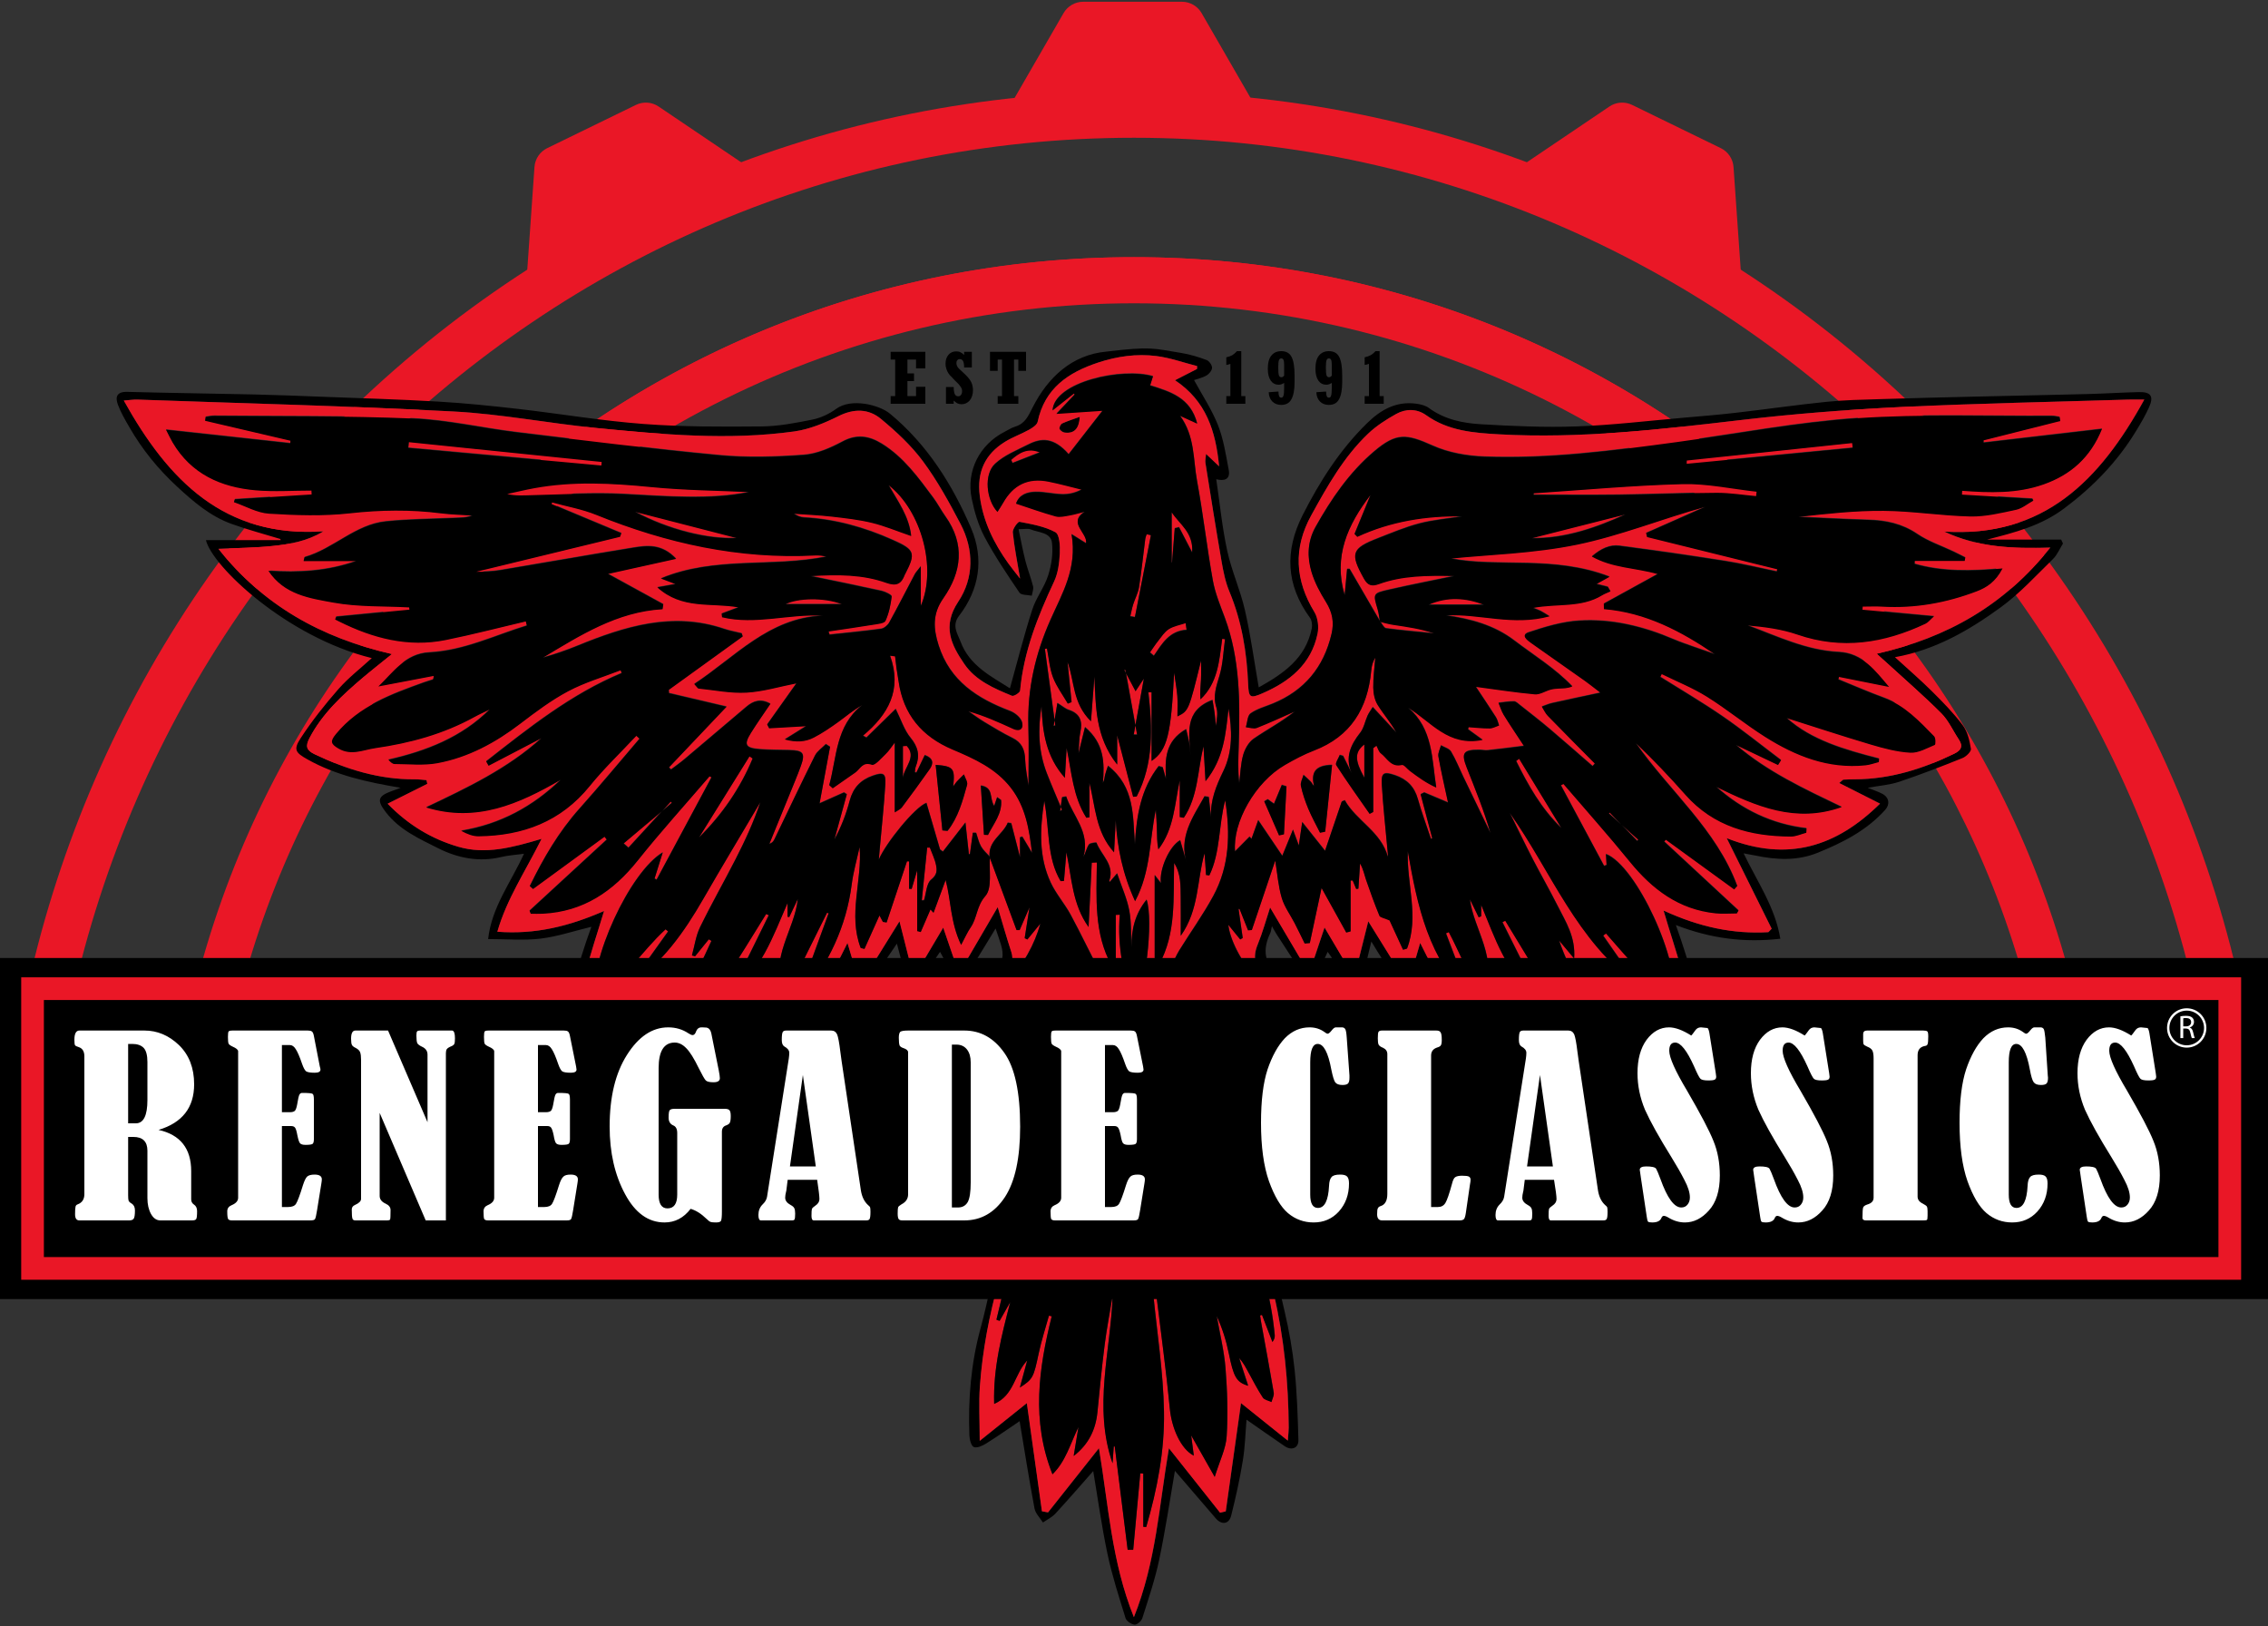 <svg height="717" width="1000" viewBox="0 0 1000 717" xmlns="http://www.w3.org/2000/svg" version="1.2">
	<rect x="0" y="0" width="1000" height="717" fill="#333333" stroke="none"/>
	<style>
		.s0 { fill: #ea1726 } 
		.s1 { fill: #000000 } 
		.s2 { fill: none;stroke: #ea1726;stroke-miterlimit:10;stroke-width: 10 } 
		.s3 { fill: #ffffff } 
	</style>
	<g id="Folder 1">
		<path d="m989.87 547.46c-5.46 0-9.91-4.38-10.01-9.84-5.19-263.86-218.45-476.89-479.86-476.89-261.41 0-474.67 213.03-479.86 476.89-0.1 5.46-4.55 9.84-10.01 9.84-5.61 0-10.14-4.6-10.03-10.21 2.54-131.62 54.28-254.97 146.35-348.33 94.43-95.77 219.99-148.52 353.55-148.52 133.55 0 259.12 52.75 353.55 148.52 92.06 93.36 143.81 216.71 146.35 348.33 0.11 5.61-4.42 10.21-10.03 10.21z" class="s0" id="&lt;Path&gt;"></path>
		<path d="m554.46 48.48l-24.65-42.7c-1.79-3.1-5.1-5.01-8.68-5.01h-43.51c-3.58 0-6.89 1.91-8.68 5.01l-24.65 42.7" class="s0" id="&lt;Path&gt;"></path>
		<path d="m767.79 122.8l-3.45-49.18c-0.25-3.57-2.39-6.74-5.61-8.31l-39.11-19.06c-3.22-1.57-7.03-1.31-10 0.7l-40.86 27.58" class="s0" id="&lt;Path&gt;"></path>
		<path d="m232.21 122.8l3.45-49.18c0.25-3.57 2.39-6.74 5.61-8.31l39.11-19.06c3.22-1.57 7.03-1.31 10 0.7l40.86 27.58" class="s0" id="&lt;Path&gt;"></path>
		<path d="m392.7 174.6v3.4h15.3v-7.5h-4.1v4.1h-3.8v-6.6h2.9v-3.4h-2.9v-6.1h3.8v3.9h4.1v-7.3h-15.3v3.4h2v16.1zm24.4-4v7.4h3.4v-1.4q0.9 0.8 1.6 1.2 0.8 0.4 1.9 0.4 2.1 0 3.6-1.7 1.4-1.8 1.4-4.5 0-1.8-0.7-3.4-0.7-1.5-2.4-3.2-0.7-0.7-1.9-1.8-0.8-0.8-1.2-1.1-1.1-1.1-1.1-2.5 0-0.8 0.4-1.2 0.4-0.5 1.1-0.5 0.9 0 1.4 0.8 0.5 0.9 0.5 2.9h3.4v-6.9h-3.4v1.4q-0.9-0.9-1.6-1.2-0.7-0.4-1.9-0.4-2.1 0-3.4 1.5-1.3 1.5-1.3 4 0 1.2 0.4 2.3 0.3 1 0.9 1.9 0.6 0.9 1.3 1.5 0.6 0.7 1.6 1.7 1.6 1.4 2.3 2.5 0.8 0.9 0.8 2.1 0 1.1-0.5 1.7-0.4 0.6-1.2 0.6-1 0-1.5-0.9-0.5-1.1-0.5-3.2zm22.8 4v3.4h9.1v-3.4h-1.9v-16.1h1.9v5h3.4v-8.4h-15.9v8.4h3.4v-5h1.9v16.1z" aria-label="EST" class="s1" id="EST"></path>
		<path d="m540.7 174.6v3.4h8.4v-3.4h-1.8v-19.8h-1.9q-1.1 1.2-2.1 1.8-1.1 0.6-2.6 0.9v3.4q1.1-0.2 1.8-0.5v14.2zm23-2l-4.3 0.3q0.1 2.6 1.6 4.1 1.5 1.5 3.9 1.5 3.2 0 4.5-2.5 1.4-2.5 1.4-7.6v-2.9q0-5.6-1.3-8.1-1.3-2.6-4.6-2.6-2.7 0-4.3 1.9-1.6 1.9-1.6 5.9 0 3.3 1.3 5.2 1.3 1.8 3.5 1.8 0.7 0 1.2-0.2 0.6-0.2 1.2-0.6v2.2q0 2.6-0.3 3.4-0.2 0.9-1 0.9-0.6 0-0.9-0.6-0.3-0.7-0.3-2.1zm2.5-11.8v4.8q-0.6 0.7-1.2 0.7-0.8 0-1.1-0.8-0.3-0.9-0.3-3.5 0-2.4 0.3-3.2 0.3-0.8 1-0.8 0.7 0 1 0.6 0.3 0.7 0.3 2.2zm18.5 11.8l-4.3 0.3q0.1 2.6 1.6 4.1 1.5 1.5 3.9 1.5 3.2 0 4.5-2.5 1.4-2.5 1.4-7.6v-2.9q0-5.6-1.3-8.1-1.3-2.6-4.6-2.6-2.7 0-4.3 1.9-1.6 1.9-1.6 5.9 0 3.3 1.3 5.2 1.3 1.8 3.5 1.8 0.7 0 1.2-0.2 0.6-0.2 1.2-0.6v2.2q0 2.6-0.3 3.4-0.2 0.9-1 0.9-0.6 0-0.9-0.6-0.3-0.7-0.3-2.1zm2.5-11.8v4.8q-0.6 0.7-1.2 0.7-0.8 0-1.1-0.8-0.3-0.9-0.3-3.5 0-2.4 0.3-3.2 0.3-0.8 1-0.8 0.7 0 1 0.6 0.3 0.7 0.3 2.2zm14.5 13.8v3.4h8.4v-3.4h-1.8v-19.8h-1.8q-1.1 1.2-2.2 1.8-1.1 0.6-2.6 0.9v3.4q1.1-0.2 1.9-0.5v14.2z" aria-label="1991" class="s1" id="1991"></path>
		<path d="m926.83 540.19h-19.79c0-224.44-182.6-407.03-407.04-407.03-224.44 0-407.04 182.59-407.04 407.03h-19.79c0-114.01 44.4-221.19 125.02-301.81 80.61-80.62 187.8-125.01 301.81-125.01 114.01 0 221.2 44.39 301.81 125.01 80.62 80.62 125.02 187.8 125.02 301.81z" class="s0" id="&lt;Path&gt;"></path>
		<path d="m829.14 293.39c8.39 0 13.08-9.69 7.87-16.26q-14.62-18.4-31.33-35.36c-81.65-82.8-190.21-128.4-305.68-128.4-115.47 0-224.03 45.6-305.68 128.4q-16.71 16.96-31.33 35.36c-5.21 6.57-0.52 16.26 7.87 16.26h0.4c3.07 0 5.96-1.42 7.87-3.83 75.64-95 191.37-155.86 320.87-155.86 129.5 0 245.23 60.86 320.87 155.86 1.91 2.41 4.8 3.83 7.87 3.83z" class="s0" id="&lt;Path&gt;"></path>
		<path d="m627.44 426.45c-1.2 2.98-2.15 5.62-3.31 8.17-1.77 3.87-3.89 4.33-6.29 0.97-3.7-5.17-6.98-10.65-10.42-16-0.81-1.25-1.56-2.54-2.77-4.54-1.27 5.12-2.2 9.51-3.5 13.78-0.53 1.77-1.84 3.3-2.8 4.93-1.73-1.09-3.85-1.85-5.1-3.35-2.81-3.35-5.18-7.07-7.85-10.81-1.69 3.54-3.13 6.92-4.9 10.12-1.62 2.96-4.01 2.59-5.68 0.21-4.15-5.95-8.03-12.09-12-18.16-0.63-0.97-1.16-2-2.01-3.49-0.32 1.42-0.36 2.25-0.68 2.94-3.5 7.43-2.89 13.12 3.79 19.44 9.06 8.59 12.2 20.71 13.81 32.98 0.73 5.52 0.78 11.21 2.24 16.53 1.02 3.73 4.05 6.87 5.9 10.42 3.83 7.35 9.51 11.53 17.82 13.41 15.42 3.5 25.43 14.21 32.21 27.82 1.76 3.53 1.04 8.39 1.01 12.63-0.01 0.97-1.91 2.69-2.92 2.68-1.03-0.01-2.23-1.6-3.01-2.74-1.2-1.76-2.1-3.71-3.13-5.59-5.61 1.7-3.99 5.74-3.91 9.02 0.11 4.38 0.99 8.8 0.64 13.13-0.17 2.05-2.07 4.97-3.87 5.63-3.08 1.13-3.3-2.15-4.23-4.31-0.47-1.1-2.57-2.57-3.38-2.28-5.72 2-9.69-1.16-13-4.67-2.95-3.12-4.74-7.29-7.3-10.81-2.19-2.99-4.73-5.75-7.18-8.55-2.44-2.79-4.96-5.5-7.96-8.81-1.11 4.57-6.24 7.28-2.26 12.86 2.01 2.81-0.93 5.73-4.29 4.89-6.02-1.51-16.97-13.85-16.76-20 0.27-7.68 1.53-15.32 2.41-23.37-4.99-1.77-11.24-3.99-18.14-6.44 0.57 2.29 0.79 4.3 1.54 6.08 5.26 12.44 11.39 24.57 15.75 37.31 4.41 12.88 7.38 26.28 10.48 39.57 1.99 8.51 3.53 17.18 4.43 25.86 1.06 10.26 1.38 20.61 1.67 30.92 0.1 3.57-3.02 4.77-6.09 2.67-5.57-3.8-11.08-7.68-16.79-11.65-0.5 5.9-0.65 12.09-1.65 18.15-1.33 8.11-3.11 16.17-5.12 24.15-0.97 3.84-4.23 4.19-6.77 1.22-6.02-7.04-12.07-14.04-18.03-20.97-2.24 12.91-4.18 26.14-6.94 39.2-1.83 8.71-4.73 17.21-7.42 25.72-0.4 1.27-2.32 2.97-3.41 2.88-1.44-0.12-3.58-1.55-3.99-2.86-2.89-9.32-5.92-18.65-7.94-28.18-2.59-12.17-4.27-24.54-6.32-36.66-5.36 6.07-10.91 12.5-16.67 18.74-1.49 1.62-3.64 2.64-5.49 3.94-1.28-2.05-3.31-3.97-3.72-6.18-2.42-12.9-4.46-25.87-6.57-38.5-4.23 2.85-9.37 6.46-14.68 9.8-1.62 1.02-4.02 2.15-5.49 1.62-1.15-0.41-1.9-3.28-1.97-5.1-0.61-15.97 0.68-31.71 4.91-47.25 3.59-13.18 5.84-26.73 9.64-39.84 2.82-9.7 7.14-18.97 10.87-28.39 2.48-6.25 5.14-12.42 7.64-18.66 0.41-1.02 0.37-2.21 0.57-3.51-6.56 2.33-12.73 4.52-18.17 6.46 0.94 7.23 2.18 14.47 2.75 21.75 0.4 5.16-1.77 9.48-6.15 12.68-3.47 2.54-6.52 5.65-9.99 8.17-0.94 0.68-3.45 0.74-3.97 0.09-0.9-1.14-1.64-3.67-0.99-4.56 3.63-5.02-0.87-7.96-2.73-13.09-5.47 7.09-10.34 13.39-15.18 19.7-2.46 3.22-4.61 6.73-7.39 9.65-4.15 4.37-9.38 5.7-15.02 3.42-0.42 0.7-0.68 0.96-0.75 1.26-0.51 2.53 0.15 6.15-3.83 6.03-3.97-0.13-4.71-3.28-4.5-6.63 0.27-4.56 0.49-9.12 0.99-13.66 0.36-3.37-0.28-5.99-4.43-7.53-0.91 1.96-1.7 4.12-2.88 6.03-0.63 1.02-1.94 2.24-2.93 2.22-0.98-0.01-2.74-1.43-2.77-2.28-0.15-4.44-1.43-9.84 0.58-13.16 5.3-8.76 10.35-18.31 20.47-22.8 5.84-2.59 12.08-4.27 17.98-6.75 2.52-1.06 4.92-2.81 6.84-4.78 9.3-9.53 12.38-21.32 13.44-34.38 1.07-13.31 5.75-25.79 16-35.02 4.02-3.63 4.22-7.15 2.92-11.55-0.65-2.2-1.45-4.36-2.38-7.13-3.27 5.36-6.29 10.4-9.4 15.38-0.9 1.42-1.98 2.76-3.14 3.97-4.41 4.58-5.26 4.35-7.93-1.53-1.12-2.45-2.54-4.76-4.02-7.52-2.81 4.07-5.42 8.12-8.35 11.92-0.85 1.12-2.6 2.09-3.94 2.09-0.92 0.01-2.31-1.64-2.67-2.8-1.53-4.95-2.76-9.99-4.06-14.84-4.3 6.27-8.46 12.53-12.87 18.62-0.96 1.34-2.98 3.07-4.13 2.82-1.33-0.28-2.5-2.41-3.29-3.97-1.05-2.08-1.67-4.37-2.74-7.31-3.37 5.42-6.26 10.54-9.61 15.34q-6.52 9.36-13.63 18.28c-3.52 4.42-6.7 3.79-8.15-1.62-1.75-6.52-3.01-13.18-4.53-20.04-3.47 3.72-6.95 7.88-10.86 11.58-10.04 9.54-20.23 18.93-30.51 28.21-0.86 0.78-3.31 1.01-4.1 0.37-1.08-0.88-1.87-2.91-1.74-4.34 1.05-11.6 2.34-23.18 3.57-34.76 0.13-1.29 0.29-2.58 0.48-4.26-7.1 5.66-13.61 11.21-20.5 16.24-6.78 4.94-13.78 9.71-23.42 10.44 0.25-18.71 5.1-35.88 11.32-53.02-7.84 1.89-15.03 4.33-22.4 5.21-7.32 0.88-14.83 0.2-23.13 0.2 1.58-14.12 10-24.87 15.81-37.6-3.74 0.52-6.99 0.69-10.09 1.44-9.74 2.35-19.22 0.41-27.62-3.82-8.28-4.17-17.08-8.03-23.15-15.89-3.88-5.01-3.79-7 2.09-9.2 1.22-0.45 2.44-0.9 4.38-1.62-14.77-2.49-28.49-5.47-41.01-12.49-5.3-2.97-6.41-4.25-3.05-9.4 4.96-7.6 10.66-14.8 16.65-21.63 4.4-5 9.77-9.14 14.7-13.65-37.51-9.23-70.44-40.56-73.13-52.01 11.15 0 22.07 0 32.98 0q-0.1-0.25-0.2-0.51c-7.21-2.2-14.53-4.11-21.6-6.68-9.39-3.41-16.85-9.87-24.06-16.55-8.21-7.61-15.23-16.23-20.82-25.94-1.86-3.23-3.79-6.49-5.09-9.96-1.27-3.39-0.62-5.85 4.12-5.72 18.71 0.51 37.43 0.73 56.15 1.15 9.85 0.23 19.7 0.62 29.55 1 17.14 0.66 34.28 1.14 51.4 2.14 11.8 0.68 23.58 1.9 35.32 3.24 18.4 2.11 36.71 5.23 55.15 6.62 17.28 1.3 34.68 1.25 52.02 1.09 7.52-0.06 15.09-1.52 22.51-3.02 3.66-0.74 7.4-2.49 10.42-4.71 6.69-4.93 19.07-1.77 23.75 2.1 16.42 13.59 27.51 31.22 35.76 50.45 5.74 13.38 3.77 26.89-5.29 38.66-3.36 4.36-0.63 7.92 0.66 11.39 3.94 10.63 13.55 15.33 21.77 20.57 3.3-11.82 6.2-23.35 9.83-34.65 1.68-5.26 5.36-9.88 7.03-15.13 1.45-4.55 2.23-9.7 1.68-14.39-0.55-4.62-5.96-4.44-9.46-5.9-1.14-0.47-2.64-0.07-5.28-0.07 1.07 5.03 1.9 9.58 3.04 14.04 0.96 3.75 2.43 7.37 3.36 11.13 0.31 1.26-0.35 2.76-0.57 4.15-1.86-0.41-4.66-0.19-5.43-1.34-5.4-7.97-10.82-15.98-15.34-24.46-2.77-5.22-4.52-11.17-5.72-17-2.52-12.23 3.52-23.89 14.56-29.49 1.51-0.77 2.97-1.74 4.58-2.23 4.38-1.33 5.76-4.58 7.76-8.53 6.69-13.16 17.26-23.15 32.49-24.56 19.97-2.38 20.52-1.41 33.09 0.61 3.71 0.6 7.52 1.76 11.13 3.12 1.12 0.43 2.39 2.24 2.37 3.4-0.01 1.17-1.3 2.74-2.45 3.4-1.86 1.06-4.07 1.53-5.49 2.02 3.62 6.67 7.84 12.99 10.57 19.9 2.44 6.21 3.46 13.02 4.71 19.64 0.82 4.38-2.01 5.04-5.49 4.18 1.57 10.6 2.6 21.22 4.84 31.56 1.92 8.85 5.78 17.26 7.79 26.1 2.54 11.1 4.07 22.44 6.1 34.1 10.82-6.02 20.72-12.75 23.39-26.03 0.3-1.48 0.02-3.55-0.84-4.72-10.56-14.44-11.15-29.47-3.19-45.19 7.55-14.9 16.43-28.83 28.47-40.59 6.05-5.92 12.86-9.73 21.62-8.53 1.91 0.26 4.04 0.76 5.55 1.87 6.85 5.04 14.86 6.7 22.92 7.18 14.07 0.83 28.22 1.46 42.3 0.96 15.69-0.56 31.33-2.46 46.98-3.82 7.59-0.65 15.17-1.27 22.73-2.14 13.51-1.56 26.98-3.5 40.51-4.89 7.75-0.79 15.58-0.93 23.38-1.17 13.94-0.45 27.88-0.78 41.81-1.11 16.67-0.4 33.34-0.71 50.01-1.14 7.46-0.19 14.92-0.68 22.39-0.86 5.39-0.13 6.73 1.86 4.48 6.8-1.6 3.55-3.6 6.93-5.62 10.26-8.22 13.56-18.93 24.62-31.69 34.18-10.33 7.75-21.82 10.65-34.01 13.77q16.31 0 32.62 0 0.4 0.89 0.79 1.77c-1.45 2.3-2.52 4.98-4.41 6.82-7.52 7.32-14.68 15.23-23.12 21.35-13.91 10.11-28.83 18.76-46.56 21.92 5.75 5.27 11.24 9.98 16.36 15.07 4.78 4.75 9.55 9.61 13.57 14.98 2.1 2.82 3 6.77 3.58 10.36 0.19 1.15-2.11 3.41-3.71 4.05-9.22 3.71-18.5 7.3-27.92 10.46-4.22 1.41-8.82 1.72-13.87 2.65 2.48 1.01 4.55 1.66 6.44 2.66 3.03 1.59 3.41 4.66 1.29 7.03-8.22 9.16-18.85 14.54-29.98 19.02-8.95 3.6-18.22 3.07-27.47 1.12-1.42-0.3-2.86-0.53-5.01-0.92 6.07 12.61 13.88 23.68 16.19 37.64-16.09 1.81-30.76-0.13-46.06-6.03 6.33 17.69 11.23 34.74 11.76 54.45-4.49-1.48-8.6-1.96-11.67-4-9.55-6.35-18.71-13.27-27.99-20.02-1.31-0.96-2.44-2.18-3.95-3.53 1.5 14.85 2.94 29.15 4.37 43.33-7.23 2.23-9.99-2.8-13.15-5.67-12.09-10.93-23.72-22.36-35.08-33.18-1.46 6.83-3.17 14.8-4.82 22.55-4.54 1.98-6.82-0.52-8.83-3.42-6.91-10-13.77-20.04-20.65-30.06-0.37-0.52-0.81-1-1.47-1.8zm-167.98 239.78q1.34 0.24 2.68 0.49c7.19-9.07 14.38-18.13 22.45-28.32 4.23 25.4 5.58 50.11 15.4 74.5 9.82-24.52 11.12-49.26 15.45-74.48 8.17 10.31 15.37 19.37 22.56 28.43q1.25-0.29 2.5-0.59c2.22-15.8 4.44-31.61 6.71-47.73 6.64 5.32 13.23 10.6 20.65 16.54 0.22-3.09 0.41-4.44 0.4-5.78-0.13-19.84-2.01-39.47-6.57-58.82-4.71-20.02-11.84-39.11-20.51-57.73-3.68-7.89-5.86-16.47-8.8-24.98 11.34 4.61 21.82 8.87 32.22 13.1-13.25 17.3-5.93 33.71 5.96 39-0.34-1.8-1.55-4.09-0.91-5.6 1.75-4.11 4.28-7.89 6.78-12.29 1.57 1.28 3.22 2.22 4.34 3.6 6.4 7.93 12.78 15.86 18.93 23.98 3.02 3.98 6.24 8.03 11.59 6.78 4.61-1.08 7.73-1.1 9.6 4.3 0.24-6.06 0.21-11.78-0.77-17.34-0.92-5.15 3.56-5.95 5.95-8.31 0.3-0.29 3.73 2.5 5.61 3.97 0.69 0.54 1.12 1.4 2.41 3.09-0.19-6.47-0.77-11.4-5.2-15.04-0.9-0.73-1.78-1.67-2.25-2.71-2.77-6.15-7.78-9.84-13.68-12.44-5.46-2.4-11.3-4.03-16.52-6.84-11.53-6.21-18.86-15.71-20.8-28.99-1.04-7.07-1.77-14.25-3.57-21.14-2.41-9.23-5.23-18.64-13.52-24.61-5.35-3.86-6.35-8.14-3.91-14.05 2.07-5.04 3.5-10.35 5.41-16.15 5.82 9.83 10.95 18.51 16.08 27.19q0.93-0.18 1.87-0.36c1.9-5.65 3.8-11.3 6.06-18.02 4.41 7.46 8.23 13.92 12.05 20.37q0.75-0.11 1.5-0.23c1.82-7.28 3.64-14.56 5.73-22.88 5.86 9.44 11.15 17.97 16.44 26.5q0.8-0.16 1.59-0.33c1.47-5.04 2.95-10.09 4.85-16.64 7.94 16.37 16.99 30.11 28.28 42.22q1.04-0.13 2.07-0.26c1.51-9.4 3.02-18.8 4.73-29.44 12.93 18.05 27.56 33.07 44.41 45.82q1.06-0.43 2.11-0.87c-2.19-16.3-4.39-32.61-6.8-50.54 13.49 14.89 27.13 27.16 45.37 35-0.35-19.81-7.32-37.16-12.85-56.2 15.8 7.28 30.66 10.44 46.2 9.53q0.73-0.76 1.46-1.51c-6.33-12.77-12.67-25.53-19.81-39.93 26.87 10.67 48.34 3.77 67.59-15.22-6.39-3.23-11.95-6.04-17.99-9.09 1.35-1.1 1.59-1.47 1.85-1.48q2.55-0.14 5.11-0.15c15.51-0.06 29.87-4.57 43.68-11.27 3.13-1.52 4.07-3.3 2.03-6.35-2.55-3.81-4.46-8.23-7.62-11.42-7.56-7.59-15.69-14.61-23.6-21.86-1.27-1.17-2.57-2.31-4.94-4.45 31.27-7.09 56.5-21.53 76.57-46.81-16.75 0.58-32.04-0.14-46.74-7.03 43.72 2.72 68.5-22.42 88.17-58.22-3.36 0-5.16-0.05-6.97 0.01-33.57 1.04-67.16 1.68-100.7 3.3-23.3 1.13-46.61 2.96-69.78 5.67-35.59 4.16-71.13 8.35-107.05 6.34-11.23-0.63-22.45-1.5-32.17-8.45-4.01-2.88-8.92-2.9-13.17-0.53-4.42 2.46-8.82 5.28-12.45 8.75-10.73 10.26-17.93 23.09-25.02 35.96-8.01 14.54-7.16 28.58 1.41 42.66 1.55 2.55 2 6.52 1.38 9.51-2.8 13.47-12.32 21.09-24.29 26.28-5.41 2.34-6.08 1.96-6.32-3.99-0.56-14.08-2.8-27.77-8.28-40.89-1.75-4.19-2.67-8.81-3.45-13.32-2.51-14.44-4.79-28.92-7.11-43.39-0.16-1.03 0.14-2.12 0.28-3.94 2.18 2.07 3.75 3.55 5.76 5.46-1.5-15.46-5.65-28.76-19.44-37.95 3.87-1.98 6.78-3.47 9.69-4.97q0.03-0.63 0.06-1.26c-5.99-1.53-11.9-3.67-17.99-4.43-8.66-1.09-17.27 0.11-25.65 2.87-13.19 4.36-23.58 11.37-26.68 26.1-0.29 1.4-2.32 2.69-3.83 3.53-3.42 1.9-7.17 3.22-10.49 5.26-8.87 5.46-12.53 13.37-11.2 23.86 1.41 11.19 6.17 20.82 12.6 29.8 1.55 2.17 3.26 4.23 5.17 6.69-1.22-7.35-2.54-13.83-3.2-20.38-0.15-1.51 2.25-4.79 2.98-4.65 5.41 1.04 11.09 2.01 15.81 4.6 1.85 1.01 2.09 6.16 1.93 9.36-0.2 4.17-0.77 8.64-2.52 12.36-7.21 15.37-13.41 30.97-14.99 48.09-0.08 0.92-2.77 2.61-3.57 2.29-7.92-3.24-15.99-6.71-20.99-13.99-5.79-8.42-9.92-16.65-2.71-27.5 6.93-10.41 7-22.83 1.02-34.24-4.98-9.5-10.18-19.02-16.53-27.6-5.19-7.01-11.82-13.15-18.58-18.75-5.44-4.51-11.87-4.62-18.69-1.23-6.13 3.06-12.8 5.83-19.51 6.77-29.1 4.04-58.21 1.33-87.23-1.51-21.03-2.07-41.91-6.18-62.96-7.29-46.47-2.45-93.02-3.6-139.53-5.24-1.57-0.06-3.15 0.21-5.92 0.41 19.67 35.34 44.36 60.59 88.01 57.68-7.17 4.38-14.82 5.65-22.46 6.45-7.67 0.8-15.42 0.84-23.84 1.25 19.75 24.84 45.13 39.2 76.54 46.38-5.26 4.26-9.11 7.25-12.83 10.41-9.12 7.74-17.85 15.79-23.54 26.64-1.89 3.61-1.36 5.38 2.24 7.1 14.02 6.69 28.54 11.21 44.25 11.08 1.7-0.02 3.4 0.23 5.1 0.35q0.18 0.83 0.35 1.65c-5.64 2.81-11.27 5.63-17.49 8.74 9.17 9.43 19.42 15.56 31.22 19 11.99 3.5 23.72 0.35 36.67-3.51-7.21 14.46-15.35 26.46-19.51 40.95 16.7 1.29 31.52-2.36 47.06-9.14-3.04 10.09-6.01 18.72-8.2 27.54-2.22 8.96-3.67 18.11-5.47 27.18q0.95 0.42 1.89 0.83c17.27-7.37 30.9-19.82 44.13-33.14-2.41 16.7-5.95 32.86-5.49 50.76 18.05-13.58 32.54-28.65 45.64-46.84 2.12 10.81 0.94 20.92 6.15 30.42 11.8-12.76 20.85-26.38 28.67-42.65 1.97 6.58 3.49 11.68 5.01 16.79q0.78 0.03 1.55 0.06c5.29-8.52 10.58-17.04 16.38-26.4 2.14 8.47 3.96 15.7 5.79 22.94q0.77 0.01 1.53 0.02c3.81-6.43 7.62-12.85 11.96-20.18 2.34 6.83 4.25 12.42 6.16 18q0.98 0.1 1.97 0.19c5.07-8.69 10.14-17.38 15.89-27.22 2.16 7.17 3.94 13.48 5.99 19.71 1.23 3.76-0.04 6.14-2.66 8.99-4.4 4.82-9.44 9.84-11.61 15.74-3.56 9.65-5.7 19.96-7.22 30.18-2.22 14.93-9.51 26.03-23.44 31.28-12.92 4.87-24.4 10.81-31.95 22.91-2.17 3.49-3.51 7.93-2.23 12.46 0.61-1.07 1.08-1.94 1.61-2.77 2.69-4.22 4.23-3.96 8.31-1.28 5.5 3.62 2.15 8.19 2.21 12.37 0.05 3.67-0.37 7.34-0.58 10.8 2.5-1.93 4.95-5.03 6.19-4.6 8.17 2.8 12.22-1.67 16.46-7.48 5.8-7.95 12.22-15.45 18.49-23.04 1.07-1.29 2.75-2.07 5.38-3.99-0.52 7.84 8.64 11.46 3.73 19.6 13.75-7.94 18.86-23.43 6.75-39.92 10.51-4.33 21.12-8.71 31.9-13.16-0.18 0.93-0.26 2.25-0.7 3.44-3.52 9.61-6.93 19.26-10.71 28.76-11.7 29.41-21.47 59.34-23.77 91.18-0.54 7.52-0.08 15.11-0.08 24.1 7.61-6.09 14.24-11.39 20.78-16.63 2.27 16.25 4.47 31.97 6.66 47.68z" class="s1" fill-rule="evenodd" id="&lt;Compound Path&gt;"></path>
		<path d="m476.13 183.77c-0.26 5.13-2.41 7.5-6.7 6.92-0.84-0.12-1.98-0.94-2.21-1.68-0.2-0.63 0.52-2.05 1.18-2.35 2.5-1.13 5.14-1.95 7.73-2.89z" class="s1" id="&lt;Path&gt;"></path>
		<path d="m459.4 666.22c-2.2-15.71-4.39-31.42-6.66-47.67-6.54 5.23-13.17 10.54-20.78 16.63 0-8.99-0.46-16.59 0.08-24.11 2.29-31.83 12.06-61.76 23.77-91.18 3.78-9.5 7.19-19.15 10.71-28.75 0.43-1.19 0.51-2.52 0.7-3.44-10.78 4.44-21.39 8.82-31.91 13.16 12.11 16.48 7 31.98-6.74 39.91 4.9-8.14-4.25-11.76-3.73-19.59-2.64 1.92-4.32 2.7-5.39 3.99-6.27 7.59-12.69 15.08-18.48 23.03-4.24 5.82-8.29 10.28-16.46 7.49-1.25-0.43-3.7 2.66-6.19 4.6 0.2-3.46 0.63-7.14 0.58-10.81-0.06-4.17 3.28-8.75-2.21-12.36-4.09-2.69-5.63-2.94-8.32 1.27-0.53 0.84-0.99 1.71-1.61 2.78-1.28-4.53 0.06-8.98 2.24-12.46 7.54-12.1 19.02-18.05 31.94-22.92 13.93-5.25 21.23-16.35 23.45-31.28 1.52-10.21 3.66-20.53 7.21-30.17 2.18-5.9 7.21-10.93 11.62-15.74 2.61-2.86 3.88-5.24 2.65-9-2.04-6.22-3.82-12.53-5.98-19.71-5.75 9.85-10.82 18.53-15.89 27.22q-0.99-0.09-1.97-0.18c-1.92-5.58-3.83-11.17-6.16-18-4.35 7.32-8.15 13.75-11.96 20.17q-0.77 0-1.53-0.01c-1.83-7.24-3.66-14.48-5.79-22.94-5.81 9.36-11.09 17.88-16.38 26.39q-0.77-0.03-1.55-0.06c-1.52-5.1-3.05-10.21-5.01-16.78-7.82 16.27-16.88 29.89-28.67 42.65-5.21-9.51-4.03-19.61-6.16-30.43-13.09 18.2-27.59 33.26-45.64 46.85-0.45-17.91 3.08-34.07 5.5-50.77-13.24 13.33-26.86 25.77-44.13 33.15q-0.95-0.42-1.89-0.84c1.79-9.06 3.25-18.21 5.47-27.17 2.19-8.82 5.15-17.45 8.19-27.54-15.53 6.78-30.36 10.42-47.05 9.14 4.16-14.5 12.3-26.5 19.5-40.95-12.95 3.85-24.67 7.01-36.66 3.51-11.8-3.44-22.06-9.57-31.23-19 6.22-3.11 11.86-5.93 17.5-8.75q-0.18-0.82-0.35-1.64c-1.7-0.13-3.4-0.37-5.1-0.36-15.71 0.13-30.23-4.38-44.25-11.07-3.61-1.72-4.13-3.5-2.24-7.1 5.69-10.86 14.42-18.9 23.54-26.65 3.72-3.15 7.57-6.15 12.82-10.4-31.4-7.19-56.79-21.54-76.53-46.38 8.41-0.41 16.16-0.46 23.83-1.26 7.65-0.79 15.29-2.07 22.47-6.45-43.66 2.91-68.34-22.33-88.01-57.67 2.77-0.21 4.35-0.47 5.92-0.42 46.51 1.65 93.05 2.79 139.52 5.25 21.06 1.11 41.94 5.22 62.97 7.28 29.02 2.85 58.13 5.56 87.23 1.51 6.7-0.93 13.38-3.71 19.5-6.76 6.82-3.4 13.25-3.29 18.7 1.23 6.76 5.6 13.38 11.74 18.57 18.75 6.36 8.58 11.56 18.1 16.54 27.59 5.98 11.41 5.9 23.84-1.02 34.25-7.21 10.85-3.08 19.07 2.71 27.5 5 7.28 13.07 10.74 20.99 13.98 0.79 0.33 3.48-1.37 3.57-2.28 1.58-17.13 7.77-32.72 14.99-48.09 1.74-3.72 2.31-8.19 2.52-12.36 0.16-3.21-0.08-8.35-1.93-9.37-4.72-2.58-10.4-3.55-15.81-4.59-0.73-0.14-3.14 3.13-2.99 4.65 0.66 6.55 1.99 13.03 3.21 20.38-1.91-2.46-3.62-4.52-5.18-6.69-6.43-8.98-11.18-18.62-12.59-29.81-1.33-10.49 2.32-18.4 11.19-23.85 3.32-2.04 7.08-3.36 10.5-5.26 1.5-0.84 3.53-2.13 3.83-3.53 3.1-14.73 13.49-21.75 26.68-26.1 8.37-2.77 16.99-3.97 25.65-2.88 6.08 0.77 11.99 2.91 17.98 4.43q-0.02 0.64-0.05 1.27c-2.91 1.49-5.82 2.99-9.69 4.97 13.79 9.19 17.94 22.49 19.44 37.95-2.02-1.91-3.58-3.4-5.77-5.46-0.14 1.81-0.44 2.91-0.27 3.93 2.31 14.48 4.6 28.96 7.11 43.4 0.78 4.51 1.7 9.12 3.45 13.32 5.47 13.12 7.71 26.8 8.28 40.88 0.23 5.95 0.91 6.34 6.32 3.99 11.97-5.19 21.49-12.8 24.28-26.27 0.63-2.99 0.18-6.97-1.37-9.52-8.57-14.08-9.42-28.12-1.41-42.66 7.08-12.87 14.28-25.7 25.01-35.95 3.64-3.48 8.04-6.29 12.45-8.75 4.25-2.38 9.17-2.35 13.18 0.52 9.71 6.96 20.93 7.83 32.17 8.46 35.92 2 71.46-2.18 107.05-6.34 23.17-2.71 46.48-4.54 69.78-5.67 33.54-1.63 67.13-2.26 100.7-3.3 1.8-0.06 3.61-0.01 6.97-0.01-19.67 35.79-44.45 60.93-88.17 58.21 14.69 6.9 29.98 7.62 46.73 7.03-20.07 25.28-45.3 39.72-76.56 46.82 2.37 2.13 3.66 3.28 4.94 4.45 7.9 7.25 16.04 14.27 23.59 21.86 3.17 3.18 5.07 7.61 7.63 11.42 2.04 3.04 1.1 4.82-2.03 6.34-13.82 6.71-28.17 11.21-43.69 11.27q-2.55 0.01-5.1 0.15c-0.26 0.02-0.5 0.39-1.85 1.49 6.04 3.05 11.59 5.86 17.99 9.09-19.26 18.98-40.72 25.88-67.6 15.22 7.15 14.39 13.48 27.16 19.82 39.93q-0.73 0.75-1.46 1.51c-15.54 0.91-30.4-2.26-46.21-9.53 5.53 19.04 12.51 36.39 12.86 56.19-18.24-7.83-31.88-20.1-45.38-34.99 2.42 17.93 4.61 34.23 6.81 50.54q-1.06 0.43-2.11 0.87c-16.85-12.75-31.49-27.78-44.42-45.83-1.7 10.64-3.21 20.04-4.72 29.45q-1.04 0.13-2.07 0.26c-11.3-12.11-20.34-25.85-28.28-42.22-1.91 6.54-3.38 11.59-4.85 16.64q-0.8 0.16-1.59 0.33c-5.3-8.53-10.59-17.06-16.45-26.51-2.08 8.33-3.9 15.61-5.73 22.89q-0.74 0.11-1.49 0.23c-3.82-6.46-7.64-12.91-12.06-20.38-2.26 6.73-4.16 12.38-6.05 18.03q-0.94 0.18-1.88 0.36c-5.13-8.68-10.26-17.36-16.07-27.2-1.92 5.81-3.34 11.12-5.42 16.16-2.43 5.91-1.43 10.19 3.92 14.04 8.28 5.97 11.1 15.38 13.51 24.62 1.8 6.89 2.54 14.06 3.57 21.14 1.94 13.28 9.27 22.78 20.8 28.98 5.22 2.82 11.07 4.44 16.52 6.85 5.9 2.6 10.91 6.29 13.69 12.44 0.46 1.04 1.35 1.98 2.24 2.71 4.44 3.64 5.01 8.57 5.21 15.04-1.3-1.7-1.73-2.56-2.41-3.09-1.89-1.47-5.31-4.26-5.61-3.97-2.39 2.35-6.87 3.16-5.96 8.31 0.99 5.55 1.02 11.28 0.78 17.33-1.87-5.4-5-5.38-9.61-4.3-5.34 1.25-8.56-2.79-11.58-6.77-6.15-8.12-12.54-16.06-18.94-23.98-1.11-1.38-2.76-2.33-4.33-3.61-2.5 4.4-5.03 8.18-6.78 12.29-0.64 1.51 0.57 3.81 0.9 5.61-11.88-5.29-19.2-21.71-5.95-39-10.41-4.23-20.89-8.49-32.22-13.1 2.94 8.51 5.12 17.09 8.79 24.98 8.68 18.62 15.8 37.71 20.51 57.72 4.56 19.36 6.44 38.99 6.57 58.82 0.01 1.35-0.17 2.7-0.4 5.79-7.42-5.95-14-11.22-20.64-16.54-2.27 16.11-4.49 31.92-6.72 47.73q-1.25 0.29-2.5 0.59c-7.19-9.06-14.38-18.13-22.56-28.43-4.33 25.21-5.62 49.96-15.44 74.48-9.82-24.4-11.17-49.11-15.41-74.5-8.07 10.18-15.26 19.25-22.45 28.31q-1.33-0.24-2.67-0.49zm-11.17-256.4q0.69 0 1.38 0c1.24-2.88 2.49-5.75 4.34-10.02-0.87 5.51-1.5 9.55-2.13 13.6q0.59 0.29 1.19 0.58c1.84-2.24 3.68-4.49 5.74-7.01-2.63 9.44-7.46 17.87-14.73 26.47-12.56 14.86-16.84 32.36-15.92 51.37 0.29 5.99 3.12 8.9 9.01 7.56 8.02-1.82 16.01-4.61 23.32-8.33 5.66-2.88 10.25-7.84 16.45-12.77-3.34 10.37-5.98 19.69-9.34 28.75-7.06 19-14.77 37.77-21.66 56.83-2.9 8-4.4 16.49-6.53 24.76q0.71 0.26 1.42 0.51 2.34-4.14 4.68-8.28c-3.75 14.57-7.56 28.84-7.09 44.86 8.88-3.78 8.83-13.07 14.58-19.14-1.19 4.38-2.12 7.81-3.25 11.95 5.84-3.74 6.05-4.47 8.34-15.19 1.18-5.57 2.97-11.01 4.48-16.51q0.62 0.14 1.23 0.29c-5.73 23.01-9.08 46.02 0.33 69.66 5.76-5.61 7.68-12.98 11.47-20.87-0.86 5.17-1.49 8.98-2.12 12.79 6.59-5.1 9.71-11.6 10.47-19.35 0.99-9.98 1.95-19.97 3.22-29.92 0.92-7.22 2.32-14.39 3.51-21.58-0.89 24.76-8.69 49.28-0.06 74.1q0.27-3.72 0.53-7.44 0.21-0.03 0.43-0.05 2.85 22.79 5.69 45.57 1.23 0 2.46 0 1.55-16.85 3.11-33.7 0.67 0.04 1.33 0.09 0 11.75 0 23.5 0.65 0.04 1.3 0.07c4.85-16.6 8.14-33.68 7.83-50.92-0.32-17.37-3.08-34.69-4.77-52.04q0.64-0.08 1.28-0.16c2.06 16.99 4.43 33.96 6.06 51 0.82 8.47 4.79 17.73 10.57 20.68-0.33-2.55-0.64-5-1.16-8.92 3.75 6.6 6.74 11.87 10.39 18.31 2.21-7.2 4.92-12.45 5.25-17.85 0.62-9.98 0.29-20.08-0.5-30.06-0.61-7.73-2.53-15.36-3.87-23.04 2.43 5.31 4.16 10.81 5.31 16.43 2.11 10.36 3.29 12.76 8.55 14.32-1.39-4.27-2.68-8.23-3.97-12.19 1.8 1.92 2.91 4.14 4.11 6.31 2.04 3.73 3.98 7.53 6.31 11.07 0.69 1.05 2.53 1.34 3.83 1.98 0.36-1.37 1.21-2.83 0.99-4.1-1.74-10.38-3.69-20.73-5.56-31.1-0.18-0.98-0.31-1.98-0.46-2.97q0.42-0.11 0.85-0.21 2.3 5.96 4.6 11.92c0.94-1.21 1.09-2.18 1.01-3.12-1.62-17.14-6.33-33.53-13.25-49.17-7.99-18.07-17.37-35.54-22.45-54.79-1.45-5.47-2.86-10.95-4.44-16.97 1.06 0.42 1.27 0.44 1.35 0.55 0.5 0.68 1.03 1.36 1.46 2.09 7.77 13.27 20.53 19 34.62 22.18 9.12 2.06 12.44-0.94 12.46-10.22 0.05-18.75-3.92-36.03-17.37-50.31-7.6-8.06-12.21-18.08-12.84-24.16 1.6 1.96 3.43 4.21 5.25 6.45q0.55-0.31 1.1-0.62-0.92-6.41-1.85-12.83 0.22-0.01 0.44-0.01 1.89 4.72 3.77 9.45 0.83-0.08 1.67-0.16c3.42-10.14 6.84-20.28 10.31-30.56 0.95 5.82 1.34 11.3 2.86 16.44 1.18 3.97 3.83 7.5 5.77 11.26 1.5 2.91 2.9 5.87 4.35 8.81q1.13-0.08 2.27-0.17c1.84-8.65 3.69-17.3 5.18-24.28 3.24 5.84 7.06 12.74 10.89 19.63q0.96-0.25 1.92-0.51 0-11.2 0-22.4 0.45-0.01 0.91-0.02 0.77 1.86 1.54 3.72 0.49-0.05 0.98-0.1 0.36-5.56 0.72-11.13c1.44 2.44 1.88 4.94 2.69 7.31 1.82 5.29 3.72 10.56 5.85 15.72 0.33 0.8 2.09 1.01 4.47 2.05 1.56 3.39 3.76 8.17 5.96 12.95q0.88-0.27 1.76-0.53c5.41-14.16-0.2-28.45 0.34-42.92 4.16 23.86 8.88 47.43 28.26 66.2-4.15-10.88-7.79-20.43-11.43-29.98q0.62-0.27 1.23-0.54c4.85 9.03 8.23 18.97 15.42 27.42 6.52-16.02-4.35-28.18-6.12-41.91q1.94 3.97 3.88 7.95 0.56-0.22 1.11-0.44 0-2.51 0-5.02c6.11 14.65 10.86 29.89 24.01 39.93q0.6-0.33 1.19-0.67-7.92-15.83-15.85-31.66 0.63-0.3 1.26-0.61c9.83 16.14 19.57 32.34 29.58 48.36 1.62 2.6 4.49 4.41 6.78 6.58q0.82-0.62 1.64-1.25c-0.04-16.41-9.18-30.05-14.28-45.02 2 2.4 4.01 4.8 6.66 7.97 0.7-9.5-3.74-16.14-7.19-23.02-3.52-7.01-7.45-13.81-11.05-20.77-3.49-6.76-6.78-13.62-10.16-20.43 18.3 25.8 29.39 56.56 56.39 75.89q-7.6-10.89-15.21-21.77 0.65-0.46 1.29-0.92c4.62 5.21 9.1 10.55 13.89 15.6 4.8 5.06 9.1 10.81 15.87 14.09 3.24-17.21-16.46-59.61-29.8-64.7 0.09 1.68 0.18 3.25 0.27 4.83q-0.55 0.19-1.1 0.38-9.53-17.78-19.05-35.55 0.57-0.29 1.15-0.57c9.75 11.38 19.74 22.57 29.19 34.2 9.96 12.25 21.71 21.15 37.89 22.8 3.08 0.31 6.23 0.04 9.35 0.04q0.37-0.64 0.73-1.27-16.39-15.2-32.77-30.4 0.39-0.4 0.78-0.79 15.05 10.94 30.1 21.88 0.66-0.75 1.33-1.5c-9.22-24.95-29.92-41.84-44.69-62.98 7.68 7.27 14.9 14.92 21.88 22.79 12.41 14 28.61 18.3 46.45 18.38 2.27 0.01 4.54-1.09 6.81-1.67q0.04-0.97 0.08-1.93c-15.33-1.83-28.43-8.19-39.76-18.29 17.48 8.55 35.01 16.16 55.3 8.89-16.41-7.88-32.79-15.48-46.6-27.35q9.27 4.41 18.53 8.81 0.66-1.06 1.33-2.12c-8.57-6.46-16.93-13.21-25.76-19.29-8.92-6.15-18.31-11.63-27.49-17.4q0.32-0.64 0.64-1.27c6.65 3.28 13.6 6.05 19.86 9.95 8.81 5.49 16.89 12.16 25.67 17.7 13.48 8.52 27.92 14.27 44.36 12.56 1.97-0.21 3.89-0.94 5.84-1.42q0.03-0.74 0.07-1.49c-15.11-3.85-29.98-8.18-40.71-17.9 11.6 3.67 24.29 7.86 37.1 11.67 5.68 1.68 11.57 3.26 17.43 3.59 3.55 0.19 7.28-1.99 10.79-3.44 0.4-0.16 0.43-3.07-0.29-3.8-6.55-6.7-12.95-13.58-22.13-16.94-6.79-2.48-13.42-5.39-20.12-8.11q0.14-0.57 0.28-1.13 11.05 2.21 22.1 4.42c-6.1-7.2-11.64-14.83-22.17-15.34-14.29-0.7-27.04-6.89-40.19-11.77 7.47 0.68 14.94 1.63 21.91 4.04 19.67 6.78 38.28 3.81 56.5-4.8 1.16-0.55 2.03-1.73 3.74-3.25-11.33-1.05-21.44-1.99-31.54-2.93q0.07-0.68 0.13-1.37c2.89 0 5.79-0.14 8.67 0.03 14.36 0.83 28.17-1.65 41.55-6.75 4.47-1.7 8.3-4.17 11.42-10.09-13.94 1.31-26.54 1.51-38.78-1.99q0.02-0.67 0.05-1.34 11.02 0 22.05 0 0.12-0.73 0.25-1.47c-1.73-0.86-3.43-1.75-5.17-2.58-5.37-2.55-11.16-4.47-16.02-7.77-6.71-4.56-13.89-6.01-21.7-6.23-10.23-0.3-20.45-0.88-30.68-1.33 12.54-1.41 25.1-2.8 37.65-2.68 12.75 0.11 25.47 2.21 38.22 2.47 6.68 0.14 13.45-1.51 20.06-2.93 2.71-0.58 5.11-2.66 7.65-4.06q-0.24-0.41-0.48-0.81-15.49-0.92-30.98-1.83 0.04-0.84 0.08-1.68c12.12 0.92 24.23 1.29 35.87-2.81 11.84-4.17 20.64-11.72 25.78-24.48-18.06 2.1-35.14 4.09-52.21 6.07q-0.02-0.5-0.04-1.01 16.92-4.27 33.85-8.53-0.17-0.89-0.34-1.78c-1.12-0.16-2.24-0.45-3.36-0.44-28.64 0.18-57.37-0.96-85.89 0.98-26.59 1.8-52.95 6.91-79.42 10.5-28.19 3.83-56.43 7.55-84.95 6.48-7.67-0.28-15.8-1.72-22.73-4.83-11.66-5.23-16.03-5.76-25.8 2.5-10.93 9.26-18.92 20.92-25.88 33.34-3.57 6.37-3.76 13.16-1.77 19.81 1.39 4.65 3.78 9.11 6.37 13.26 2.82 4.5 3.67 8.91 2.46 14.08-3.45 14.7-11.94 25-25.92 30.73-3.31 1.36-6.92 2.31-9.77 4.32-1.42 1-1.43 3.98-2.07 6.07 1.61 0.13 3.45 0.83 4.81 0.3 5.65-2.21 11.15-4.79 16.71-7.24-5.71 4.58-12.13 7.94-18.06 12.01-2.19 1.5-3.9 4.49-4.65 7.13-1.13 3.96-1.22 8.22-1.75 12.35-0.68-5.62-0.38-11.14-0.21-16.67 0.57-18.97 0.62-37.88-6.12-56.08-2.01-5.41-4.3-10.85-5.31-16.49-2.62-14.57-4.26-29.32-6.96-43.88-1.76-9.48-0.89-19.67-7.5-28.73 2.83 1.29 4.86 2.22 7.56 3.45-2.94-11.46-11.92-14.04-20.75-16.83 0.46-1.45 0.86-2.74 1.27-4.03-13.49-4-43.5 2.46-44.28 15.02 3.27-2.59 6.35-5.02 9.43-7.45q0.15 0.24 0.31 0.47c-2.5 2.64-4.99 5.28-8.03 8.49 7.83-0.52 14.26-0.95 20.31-1.35-5.05 6.48-9.79 12.57-14.94 19.18-6.57-7.51-12.1-7.13-17.65-4.33-5.11 2.58-10.72 4.8-14.81 8.59-4.99 4.64-3.9 15.78 1.09 21.16 0.85-1.35 1.7-2.58 2.43-3.88 4.53-8.07 11.07-11.26 20.08-9.46 4.9 0.98 9.72 2.33 14.57 3.51-2.78 1.5-5.68 2.15-8.57 2.07-3.89-0.09-7.77-1.11-11.65-1.05-3.73 0.06-7.31 1.2-8.67 5.16 6.02 1.98 11.68 4.03 17.46 5.62 1.84 0.51 4.04-0.05 6.03-0.39 2.28-0.39 4.51-1.09 6.76-1.65-7.62 4.98 1.4 9.29 0.61 13.9-1.85-1.15-3.42-2.13-6.39-3.98 2.61 15.13-4.19 26.2-9.36 37.87-6.55 14.78-10.16 30.3-9.68 46.64 0.26 8.89 0.05 17.8 0.05 26.26-0.47-3.44-1.34-7.42-1.47-11.43-0.15-4.32-1.44-7.46-5.54-9.47-4.27-2.1-8.36-4.59-12.45-7.05-2.43-1.46-4.71-3.18-7.06-4.79 7 1.96 13.33 4.83 19.66 7.72 3.5 1.6 4.89-0.47 3.92-3.16-0.71-1.95-3.11-3.87-5.19-4.66-14.42-5.46-26.48-13.17-31.5-28.97-2.34-7.39-2.76-13.83 2.08-20.74 8.1-11.55 9.66-23.83 0.89-36.11-1.88-2.63-3.36-5.55-5.29-8.15-6.61-8.89-13.11-17.94-22.78-23.88-5.55-3.41-11-4.3-17.31-0.91-5.27 2.82-11.25 5.44-17.07 5.86-12.35 0.9-24.89 1.29-37.19 0.13-29.8-2.82-59.53-6.53-89.26-10.12-15.36-1.85-30.61-5.45-46-6.09-29.11-1.22-58.29-0.88-87.44-1.16-1.25-0.01-2.51 0.28-3.77 0.44q-0.13 0.86-0.26 1.72 18.82 4.39 37.64 8.79-0.06 0.56-0.11 1.13c-17.85-1.95-35.7-3.9-54.78-5.98 1.41 2.72 2.09 4.21 2.92 5.61 8.19 13.92 21.25 19.73 36.53 21.09 8.16 0.72 16.45 0.13 24.68 0.13q0.04 0.85 0.09 1.69-16.92 1.08-33.83 2.15-0.22 0.64-0.44 1.27c5.16 1.77 10.24 4.75 15.48 5.07 11.84 0.73 23.86 1.15 35.6-0.16 13.5-1.5 26.78-1.7 40.19 0 4.59 0.59 9.24 0.67 13.87 0.99-2.76 1.08-5.48 0.98-8.18 1.1-10.04 0.44-20.12 0.48-30.1 1.53-13.43 1.42-23.01 12.12-35.63 15.71-0.17 0.04-0.19 0.59-0.51 1.74 7.85 0 15.52 0 23.19 0-12.59 4.44-25.44 5.23-38.7 4.28 6.95 10.58 18.32 12.14 28.73 14.02 10.87 1.98 22.18 1.51 33.3 2.11q0.06 0.49 0.12 0.98-16.11 1.56-32.23 3.12-0.24 0.62-0.49 1.23 0.92 0.47 1.84 0.93c14.83 7.39 30.33 11.46 46.92 8.12 11.84-2.39 23.53-5.45 35.29-8.21q0.24 0.93 0.47 1.86c-14.21 4.38-27.79 11.07-43.01 11.85-10.53 0.53-15.82 8.57-22.46 14.97q12.18-2.33 24.36-4.65c-0.01 1.25-0.18 1.58-0.43 1.67-1.29 0.45-2.61 0.8-3.89 1.26-14.3 5.16-28.55 10.31-38.73 22.66-2.6 3.16-2.44 4.37 1.1 6.43 5.67 3.3 10.84 0.59 16.29-0.19 15.3-2.2 30-6.19 43.62-13.7 2.21-1.21 4.53-2.23 6.79-3.34-12.45 12.36-27.95 18.39-44.69 22.19 1.03 1.13 1.87 1.86 2.72 1.86 6.29 0.02 12.74 0.76 18.84-0.36 13.61-2.52 25.56-8.97 36.56-17.38 6.76-5.16 13.65-10.35 21.12-14.32 7.3-3.88 15.41-6.24 23.16-9.26q0.23 0.63 0.47 1.26c-22.36 9.32-40.99 24.23-59.76 38.92q0.53 0.95 1.07 1.91 11.66-6.08 23.32-12.16c-14.9 13.5-32.83 21.99-50.85 30.54 22.19 6.81 40.95-1.54 59.32-12.18-12.3 11.81-26.6 19.66-43.86 22.48 2.66 1.48 5.18 2.44 7.7 2.41 19.49-0.25 36.23-6.42 48.95-22.12 6.33-7.82 13.67-14.81 20.56-22.17q0.71 0.65 1.42 1.3c-8.81 10.29-17.45 20.72-26.47 30.82-9.21 10.29-15.97 21.95-21.92 34.15q0.72 0.63 1.43 1.26 15.75-11.51 31.51-23.02 0.5 0.63 1 1.26-17.03 15.68-34.06 31.36 0.27 0.65 0.55 1.31c1.78 0 3.58 0.07 5.36-0.02 17.8-0.89 30.91-9.8 41.78-23.42 10.15-12.71 21.09-24.78 31.68-37.13q0.43 0.23 0.86 0.46-12.11 22.56-24.21 45.13-0.46-0.24-0.92-0.48c1.13-3.57 2.25-7.14 3.63-11.52-14.56 8.6-32.5 47.71-30.09 65.24 12.75-8.54 20.6-21.49 31.33-31.37q0.57 0.47 1.13 0.94-8.41 11.77-16.83 23.54c14.33-9.68 23.86-23.19 32.24-37.73 8.27-14.35 16.83-28.54 25.25-42.79-2.92 8.77-6.78 17.07-10.94 25.21-5.12 10.02-10.71 19.8-15.63 29.9-1.87 3.83-2.43 8.28-3.59 12.45q0.69 0.18 1.39 0.37 3.02-3.74 6.04-7.48 0.59 0.34 1.17 0.69c-6.47 14.49-14.85 28.4-14.63 45.12 10.41-6.55 13.81-18.07 20.11-27.43 6.5-9.65 12.45-19.68 18.64-29.54q0.58 0.27 1.16 0.54-8.62 17.5-17.24 35c13.87-10.24 19.06-25.61 25.52-40.38q0 3.04 0 6.09 0.38 0.04 0.76 0.09 1.89-3.98 3.77-7.97c-1.42 13.77-12.48 25.91-6.38 40.72q0.86 0.36 1.72 0.73 8.77-17.68 17.54-35.37 0.35 0.11 0.71 0.23c-4.57 12.52-9.14 25.03-13.99 38.32 1.19-0.96 1.79-1.29 2.2-1.78 11.79-14.43 19.55-30.61 21.95-49.27 0.72-5.55 2.3-10.99 3.49-16.49 1.22 14.98-5.19 29.76 0.47 44.48q0.83 0.23 1.67 0.45c2.17-4.85 4.35-9.69 6.61-14.74 0.54 1.01 1.03 1.91 1.51 2.8q0.82 0.15 1.65 0.29 4.49-13.48 8.98-26.96 0.46 0.02 0.93 0.04 0 6.03 0 12.07 0.57 0.02 1.14 0.05c0.66-2.26 1.33-4.51 2.42-8.19 0 9.94 0 18.35 0 26.77q0.79 0.21 1.58 0.41c1.41-3.27 2.83-6.55 4.29-9.92q0.7 0.75 1.35 1.45c1.78-4.83 3.57-9.67 5.33-14.44 2.37 8.84 2.05 18.67 6.83 28.6 1.82-3.38 2.81-5.7 4.22-7.73 2.89-4.16 2.55-9.39 6.46-13.79 3.08-3.47 1.61-10.97 1.99-16.83q5.88 15.9 11.76 31.8zm125.44 81.69c1.3 3.38 2.31 5.99 3.57 9.26-1.14-0.85-1.72-1.38-2.39-1.76-1.22-0.69-2.5-1.29-3.75-1.92-0.13 1.53-0.48 3.09-0.31 4.59 0.19 1.74 0.84 3.43 1.32 5.24-8.51 0.78-9.77 2.74-10.47 12.79-0.38 5.33 1.92 7.03 7.41 6.67 1.04-3.54 2.15-7.32 3.64-12.38 4.07 2.65 8.13 4.34 10.87 7.27 6.61 7.05 12.62 14.66 18.82 22.09 2.38 2.84 4.61 5.82 8.99 5.5 2-9.41 3.05-18.2-8.68-22.65q0.63-0.44 1.26-0.89c5.08 2.67 10.16 5.34 15.96 8.38-0.03-9.78-3.39-15.66-11.17-18.98-12.52-5.32-25.24-10.43-32.86-22.84-0.06-0.1-0.32-0.07-2.21-0.37zm-145.51 14.36c0.32-2.16 0.78-5.26 1.24-8.36q-0.7-0.32-1.4-0.64c-1.93 1.43-3.86 2.85-6.03 4.45 1.33-3.2 2.53-6.1 3.89-9.38-1.47 0-1.93-0.14-2.11 0.03-0.76 0.66-1.54 1.34-2.11 2.16-5.29 7.64-11.97 13.27-21.06 16.13-4.33 1.36-8.33 3.85-12.36 6.06-6.87 3.78-8.91 8.24-7.61 17.25 5.24-2.88 10.22-5.61 15.19-8.34q0.58 0.51 1.15 1.03c-9.84 3.6-10.71 10.92-9.38 19.51 0.58 3.75 2.29 4.12 4.65 2.24 2.62-2.08 4.79-4.75 7.02-7.29 5.93-6.76 11.53-13.83 17.79-20.26 2.6-2.68 6.56-4.02 10.47-6.3 0.94 4.32 1.37 7.18 2.26 9.89 0.34 1.03 1.86 2.53 2.62 2.41 1.85-0.29 5.08-1.4 5.08-2.18 0-4.69-0.08-9.61-1.57-13.95-0.67-1.97-4.66-2.8-7.73-4.46zm47.91-322.11c-2.59 0.94-5.24 1.76-7.74 2.9-0.66 0.3-1.37 1.72-1.17 2.35 0.22 0.74 1.37 1.56 2.21 1.67 4.29 0.59 6.43-1.78 6.7-6.92z" class="s0" fill-rule="evenodd" id="&lt;Compound Path&gt;"></path>
		<path d="m436.37 377.73q-0.02-0.17-0.04-0.34 0.09 0.1 0.18 0.2c0 0-0.14 0.14-0.14 0.14zm-3.77-4.7c-1.04-1.84-1.48-4.02-2.18-6.05q-0.73-0.01-1.46-0.03-0.64 4.7-1.28 9.4-0.23 0.03-0.46 0.07c-0.45-4.1-0.9-8.2-1.53-13.96-3.94 5.08-6.93 8.94-9.92 12.79-0.82-0.64-1.23-0.8-1.31-1.06q-3-10.17-5.96-20.39c-5.19 1.91-18.05 17.92-21 24.98q0.19-2.18 0.38-4.37c0.86-9.64 1.91-19.28 2.5-28.94 0.29-4.79-0.99-5.24-5.52-3.66-5.45 1.89-8.71 5.38-10.2 11.02-1.56 5.88-3.74 11.59-6.74 17.07q2.74-9.96 5.48-19.92-0.63-0.4-1.26-0.8c-3.14 1.4-6.28 2.81-10.76 4.81 1.67-9 3.15-16.96 4.63-24.92q-0.93-0.6-1.85-1.2c-1.64 1.69-3.83 3.1-4.83 5.1-6.09 12.2-11.9 24.53-17.82 36.81-0.41 0.86-0.96 1.65-2.28 2.09q5.76-14.07 11.49-28.15 1.27-3.08 2.41-6.2c2.03-5.61 1.1-6.86-5.02-6.99-4.41-0.1-8.83-0.08-13.21-0.42-6.25-0.5-7.02-1.98-3.77-7.2 2.67-4.27 5.6-8.38 8.58-12.82-4.25-2.39-7.52-1.28-10.57 1.3-9.1 7.69-18.17 15.43-27.29 23.1-1.91 1.61-3.97 3.05-5.96 4.57q-0.45-0.46-0.91-0.93c8.3-8.75 16.6-17.5 25.4-26.78-8.9-2.09-17.15-4.03-25.4-5.97q-0.04-0.72-0.09-1.44 16.3-11.77 32.6-23.55-0.23-0.68-0.46-1.36c-2.56-0.64-5.19-1.09-7.68-1.93-22.76-7.72-43.85-1.11-64.75 7.42q-7.43 3.04-15.18 5.21c16.44-9.84 32.64-20.21 52.71-21.36q0.17-1.09 0.34-2.18c-7.96-4.37-15.93-8.73-24.38-13.37 10.08-2.23 19.52-4.32 30.04-6.65-6.45-6.83-12.99-5.85-19.27-4.84-19.46 3.15-38.87 6.61-58.32 9.85-3.46 0.58-7 0.69-10.54 0.67q31.7-7.7 63.41-15.4 0.28-0.8 0.56-1.61-15.35-6.41-30.69-12.82 0.08-0.36 0.16-0.73c6.51 1.8 13.26 2.97 19.47 5.49 31.04 12.58 63.02 19.64 96.68 17.89 1.6-0.08 3.22 0.14 4.82 0.51-24.04 4.92-49.25-0.22-72.98 9.66 1.95 0.74 3.91 1.48 6.43 2.44-2.59 0.47-4.71 0.86-8 1.45 10.89 9.88 23.6 6.67 35.77 8.82-2.86 1.07-5.12 1.92-7.39 2.77q0.08 0.79 0.16 1.59c14.67 3.53 29.39-1.55 44.35-0.68-23.86 1.07-38.53 18.24-56.61 30.13 1.22 1.3 1.52 1.95 1.89 1.98 7.06 0.72 14.17 2.2 21.18 1.8 7.37-0.43 14.64-2.66 21.96-4.08-4.13 5.81-8.51 11.97-12.89 18.13q0.45 0.84 0.89 1.68c4.95-0.28 9.91-0.57 16.25-0.93-3.43 2.14-5.87 3.66-9.36 5.84 5.06 1.39 9.1 1.09 12.81-0.83 3.74-1.94 7.28-4.35 10.71-6.82 3.42-2.45 6.61-5.24 10.61-7.49-11.81 9.26-11.15 23.03-14.54 35.29q0.77 0.7 1.54 1.39 5-3.47 9.99-6.97c2.17-1.53 3.1-4.87 7.28-3.4 1.33 0.47 4.19-2.94 6.13-4.8 1.42-1.35 2.47-3.07 3.95-4.96 0 10.44 0 20.22 0 30.75 1.37-0.93 2.49-1.35 3.09-2.15 4.19-5.6 8.33-11.22 12.34-16.94 1.72-2.46 1.63-4.71-2.21-6.14-1.28 2.67-2.49 5.19-3.69 7.71q-0.35-0.1-0.69-0.19c0.14-0.84 0.13-1.73 0.44-2.5 1.87-4.71 1.06-8.53-2.31-12.62-2.81-3.41-4.21-8-6.57-12.75-4.38 4.29-8.65 8.46-12.91 12.63q-0.76-0.43-1.52-0.85c11.13-9.27 17.39-20.23 11.93-35.27q1.12 0.14 2.23 0.28c0.22 1.81 0.41 3.62 0.66 5.42 0.26 1.85 0.62 3.69 0.88 5.54 2.07 14.67 10.25 24.4 23.77 30.12 9.57 4.05 19.09 8.3 25.76 16.91 6.51 8.41 8.1 18.42 9.31 28.67q-2.13-3.57-4.26-7.14-0.52 0.14-1.04 0.28c0 2.74 0 5.48 0 8.79-1.39-5.43-2.62-10.21-3.84-14.98q-0.77-0.13-1.54-0.25c-2.15 5.27-8.66 7.95-8.04 14.88-1.29-1.42-2.8-2.72-3.73-4.36zm-81.43-71.97q0.01-0.02 0.02-0.03 0.03 0 0.06 0.01-0.02 0-0.04 0.01-0.02 0-0.04 0.01zm64.35 65.01q1.14 0.1 2.27 0.2c4.7-5.92 6.63-13.14 8.62-20.26 0.36-1.31-0.89-3.07-1.39-4.63-1.06 1.05-2.13 2.08-3.15 3.17-0.45 0.47-0.79 1.04-1.59 2.14 0.86-7.98 0.15-8.91-7.73-9.51 1.01 9.78 1.99 19.34 2.97 28.89zm16.94-19.92c0.48 7.51 0.94 14.6 1.39 21.68q0.89 0.03 1.78 0.07c2.41-4.95 6.34-9.37 5.76-15.38q-0.87-0.61-1.74-1.21c-0.41 1.21-0.83 2.42-1.3 3.82-2.24-3.4-0.06-8.1-5.89-8.98z" class="s0" fill-rule="evenodd" id="&lt;Compound Path&gt;"></path>
		<path d="m650.75 302.59c8.85 1.17 17.4 2.52 25.99 3.3 2.23 0.21 4.6-1.41 6.95-2.05 1.24-0.34 2.56-0.45 3.85-0.51 1.75-0.08 3.5-0.02 5.74-0.92-7.63-7.99-16.95-13.65-25.55-20.21-8.88-6.77-19.25-9.52-30.12-11.1 14.86-0.81 29.51 4.8 45.62 0.4-2.04-1.23-2.93-1.83-3.88-2.31-0.86-0.45-1.79-0.76-3.35-1.41 10.64-1.99 21.22 0.07 30.39-5.53 1.15-0.71 2.47-1.16 3.71-1.74q-0.59-1-1.18-2c-1.71-0.43-3.41-0.86-4.95-1.25 1.34-0.74 2.91-1.62 5.73-3.19-24.54-9.51-49.37-3.92-69.85-8.04 16.5-1.69 36.4-2.17 55.58-6.13 19.14-3.96 37.57-11.42 56.51-16.67q-13.06 5.78-26.11 11.56 0.22 0.88 0.43 1.76 28.7 7.1 57.4 14.21-0.11 0.5-0.22 1.01c-7.61-1.57-15.17-3.43-22.83-4.64q-23.21-3.66-46.5-6.69c-4.29-0.56-8.16 1.22-12.21 4.7 9.23 5.16 19.01 4.91 29.04 7.74-8.47 4.66-16.12 8.87-23.77 13.07q0.03 1.19 0.06 2.38c18.41 1.52 33.99 9.73 48.86 19.87-2.99-1.04-5.99-2.06-8.98-3.13-3.04-1.09-6.12-2.11-9.09-3.38-13.33-5.71-27.25-9.13-41.71-8.24-7.51 0.46-15.05 2.71-22.24 5.12-3.63 1.22-0.78 3.41 1 4.67 7.92 5.6 15.89 11.16 23.81 16.77 1.79 1.26 3.49 2.65 6.78 5.17-7.98 1.71-14.65 3.11-21.31 4.6-1.54 0.34-3.01 1.02-4.52 1.54 0.87 1.36 1.53 2.92 2.63 4.06 6.87 7.07 13.84 14.05 20.77 21.06q-0.51 0.56-1.01 1.11c-6.31-5.47-12.57-11.01-18.94-16.4-4.29-3.63-8.75-7.07-13.16-10.56-0.79-0.63-1.71-1.55-2.57-1.56-2.27-0.02-4.54 0.39-6.81 0.62 0.74 1.77 1.27 3.65 2.26 5.26 2.55 4.16 5.3 8.19 8.94 13.74-6.25 0.77-11.01 1.41-15.78 1.91-1.34 0.15-2.73-0.17-4.09-0.17-6.88-0.01-7.88 1.38-5.32 7.89 3.72 9.46 7.6 18.87 10.44 28.76q-6.02-12.43-12.01-24.86c-1.78-3.68-3.27-7.53-5.37-11.02-0.8-1.32-2.92-1.85-4.44-2.73-0.41 1.62-1.41 3.35-1.14 4.86 1.13 6.44 2.64 12.81 4.24 20.31-4.41-1.86-7.45-3.14-10.49-4.42q-0.79 0.39-1.58 0.79 2.56 9.72 5.13 19.44-0.29 0.1-0.59 0.2c-1.93-5.82-4.09-11.59-5.75-17.49-1.53-5.45-4.82-8.75-10.09-10.53-4.87-1.64-6.13-1.16-5.83 3.9 0.57 9.67 1.63 19.31 2.51 28.97 0.09 0.99 0.26 1.98 0.17 3.07-3.02-11.09-13.8-15.69-18.99-24.91q-0.67 0.29-1.34 0.58c-2.38 7.02-4.77 14.05-7.36 21.69-3.16-3.96-6.12-7.68-10.07-12.65-0.61 4.15-0.98 6.71-1.5 10.29-0.87-2.36-1.46-3.92-2.58-6.94-1.84 4.52-3.21 7.86-4.71 11.52-3.57-5.29-6.7-9.92-10.61-15.71-1.3 3.61-2.14 5.91-2.97 8.21q-0.43-0.47-0.87-0.93c-2.22 2.25-4.44 4.5-6.38 6.45-1.13-12.72 8.89-30.54 22.01-38.09 4.13-2.38 8.39-4.65 12.82-6.35 16.23-6.23 23.68-18.56 25.22-35.23 0.18-1.94 0.61-3.86 1.79-5.68-0.34 4.4-0.96 8.8-0.9 13.19 0.04 2.57 0.62 5.46 1.94 7.59 2.55 4.12 5.81 7.8 8.23 12.17-3.28-3.53-6.56-7.07-10.4-11.2-1.06 1.74-1.81 2.73-2.31 3.85-1.11 2.48-1.59 5.41-3.21 7.47-4.22 5.36-6.77 10.79-3.81 17.72q-1.86-3.75-3.72-7.51-0.74-0.2-1.48-0.41c-0.58 1.52-2.1 3.65-1.58 4.46 4.72 7.3 9.79 14.36 14.76 21.5q0.79-0.42 1.57-0.84 0-14.07 0-28.14 0.72-0.53 1.43-1.06c0.63 1.14 0.99 2.65 1.94 3.36 2.79 2.11 4.44 6.27 9.26 5.1 0.91-0.22 2.31 1.74 3.53 2.65 3.57 2.67 7.16 5.32 11.62 7.31-1.98-12.67-1.41-25.85-12.38-35.17 10.07 6.11 17.63 17.26 32.83 14.17-2.66-1.94-4.54-3.3-6.42-4.66q0.12-0.48 0.24-0.95c3.1 0.21 6.2 0.58 9.3 0.55 1.38-0.02 2.76-0.83 4.13-1.28-0.45-1.22-0.7-2.56-1.38-3.63-2.91-4.57-5.95-9.06-8.85-13.43zm-63.42 34.46c-7.87 0.16-9.23 3.71-7.98 9.28-0.71-0.73-0.93-1.4-1.37-1.85-1.02-1.07-2.15-2.03-3.24-3.03-0.42 1.61-1.46 3.36-1.15 4.82 0.74 3.47 1.92 6.9 3.29 10.18 1.5 3.59 3.41 6.99 5.14 10.48q1.15-0.24 2.29-0.48c0.99-9.64 1.98-19.27 3.02-29.4zm-23.38 31.05q1.08-0.24 2.16-0.48 0.56-10.55 1.13-21.11-1.03-0.31-2.07-0.63-1.72 4.16-3.44 8.29c-0.73-0.52-1.75-1.26-2.77-1.99q-0.76 0.46-1.53 0.93 3.26 7.49 6.52 14.99z" class="s0" fill-rule="evenodd" id="&lt;Compound Path&gt;"></path>
		<path d="m499.78 453.79c-1.13-4.1-2.63-8.15-3.28-12.33-0.76-4.8-2.85-8.18-7.31-10.18-1.51-0.69-3.38-1.55-4.09-2.87-4.48-8.37-8.51-16.98-13.03-25.33-2.65-4.89-6.48-9.19-8.81-14.21-5.17-11.18-4.85-23-2.81-36.02 2.41 12.61 0.96 24.86 7.18 35.38q0.75-0.03 1.5-0.07 0.54-6.33 1.08-12.66c2.33 11.29 2.61 23.03 9.78 33q0.7-14.19 1.39-28.39 1.13-0.04 2.26-0.09c-0.2 15.59-1.32 31.35 6.52 45.47q0.91-0.03 1.83-0.05 0-11.14 0-22.29 0.88-0.05 1.76-0.11c-1.2 13.93 1.67 27.12 6.23 40.23 4.92-5.23 8.75-37.56 5.59-46.83-5.08 6.26-6.72 13.21-6.72 20.9-0.25-5.37 0.08-10.85-0.91-16.08-1-5.26-3.31-10.28-5.38-16.39-1.5 1.75-2.38 2.78-3.24 3.78-0.04-0.11-0.27-0.4-0.2-0.59 2.48-7.02-3.62-11.21-5.66-16.73-0.05-0.15-2.84 0.09-3.34 0.84-1.02 1.48-1.34 3.45-2.37 5.34 3-10.84-4.68-17.86-7.64-26.56q-0.9 0.17-1.8 0.33-0.44 3.07-0.88 6.13 0.42-0.27 0.84-0.54c-2.24-5.39-4.58-10.73-6.69-16.17-3.72-9.56-4.01-19.44-2.33-29.51 0.4 11.38 2.03 22.32 10.3 31.53q0.38-6.59 0.76-13.17c2.18 10.54 2.78 21.43 8.68 30.74q0.68-0.08 1.36-0.17 0-7.61 0-15.22c2.68 10.5 2.68 21.6 10.88 30.65q0.37-7.08 0.73-14.17c0.66 12.07 3.02 23.67 8.54 35.73 7.04-13.19 6.28-26.93 9.15-40.29 0.16 2.79 0.38 5.58 0.45 8.37 0.08 2.99 0.02 5.98 0.66 9.07 6.97-9.01 7.15-19.9 9.44-30.42q0 8.09 0 16.18 0.9 0.14 1.8 0.29c6.31-9.42 6.04-20.74 8.66-31.49 0.27 4.73 0.55 9.47 0.89 15.4 8.17-10.07 8.91-21.08 10.15-32.02 1.59 9.35 1.92 18.87-2.27 27.52-3.18 6.56-5.8 12.9-5.45 20.27q-0.5-4.41-1-8.82-0.93-0.14-1.86-0.29c-5.07 9.18-11.68 17.9-7.71 29.91-1-3.47-2-6.93-3.03-10.54-4.74 2.58-9.33 12.9-8.48 18.88-1.05-1.33-1.68-2.14-2.76-3.52 0 13.58 0 26.42 0 39.26q0.95 0.11 1.91 0.21c7.71-13.93 6.23-29.47 6.66-44.82 3.03 4.74 2.85 10.05 2.91 15.29 0.07 5.19 0.02 10.39 0.02 16.82 8.16-11.54 7.06-24.49 10.49-36.4q0.33 4.8 0.65 9.6 0.73 0.08 1.47 0.16c4.94-10.21 4.01-21.88 6.97-33.1 2.38 14.95 1.84 29.12-5.24 42.19-4.49 8.27-10.03 15.97-15 23.99-1.39 2.25-2.36 4.75-3.66 7.05-0.63 1.1-1.41 2.29-2.43 2.96-4.64 3.05-7.42 7.04-8.39 12.67-0.72 4.21-2.54 8.22-3.86 12.32q-0.93-0.01-1.86-0.02z" class="s0" id="&lt;Path&gt;"></path>
		<path d="m510.9 337.57c-7.8 9.94-9.79 21.85-10.47 34.36-0.97-12.28 0.06-25.13-11.88-34.49-0.64 1.95-1.05 2.96-1.29 4.02-0.24 1.11-0.3 2.26-0.95 3.48 0.74-8.87 0.59-17.37-7.89-24.55-1.02 4.12-1.8 7.27-2.84 11.48 0.28-3.73 0.18-6.49 0.75-9.1 1.08-4.88 0.02-8.31-5.1-9.98-1.52-0.5-2.81-1.68-4.99-3.04-0.64 3.88-1.15 6.97-1.66 10.06q0.37-0.07 0.73-0.13-2.3-16.92-4.59-33.83 0.46-0.07 0.92-0.15c0.84 4.27 1.14 8.73 2.67 12.74 1.55 4.09 4.3 7.72 6.53 11.56q0.83-0.33 1.66-0.66-0.9-8.85-1.8-17.7c3.16 8.39 2.11 18.09 10.34 26.16 0.59-7.53 1.06-13.65 1.53-19.78 0.65 13.15 0.26 26.46 10.04 38.87 0-5.09 0-8.7 0-12.91 2.46 9.47 4.74 18.28 7.03 27.08q0.79-0.07 1.58-0.14c7.51-14.53 6.95-30.15 5.13-45.93q0.71 0 1.43 0c0 9.86 0 19.72 0 30.3 6.95-4.79 8.56-11.51 9.94-38.94 0.62 4.45 1.19 7.43 1.41 10.43 0.2 2.79 0.04 5.62 0.04 8.86 4.98-2.46 4.98-2.46 10.41-24.62 0 2.81 0.11 5.63-0.03 8.44-0.14 2.85-0.52 5.68-0.23 8.67 7.74-7.27 8.29-17.13 9.59-26.71q0.63 0.1 1.25 0.19c-0.74 5.3-0.89 10.76-2.37 15.83-1.4 4.78-3.11 9.14-1.45 14.28 0.79 2.46 0.13 5.39-0.21 8.13-0.19-1.94-0.34-3.89-0.59-5.82-0.24-1.82-0.59-3.64-0.92-5.62-12.73 4.77-10.22 14.95-9.69 24.42-0.18-1.83-0.27-3.67-0.56-5.48-0.29-1.79-0.79-3.55-1.37-6.07-9.39 5.36-9.34 13.44-8.89 21.87q-0.71-2.53-1.43-5.07-0.89-0.25-1.78-0.51z" class="s0" id="&lt;Path&gt;"></path>
		<path d="m365.32 278.19c6.6-0.99 13.21-1.91 19.8-2.99 1.88-0.31 4.81-0.55 5.34-1.7 1.51-3.32 2.3-7.06 2.72-10.71 0.07-0.67-2.84-2.1-4.53-2.48-9.92-2.2-19.88-4.2-31.11-6.54 12.1-0.73 22.95-0.69 33.29 3 4.55 1.62 6.66 0.41 8.13-3.6 0.06-0.16 0.17-0.3 0.24-0.45 4.75-9.17 4.01-10.55-5.42-14.78-12.57-5.64-25.55-9.28-39.34-10-1.5-0.08-2.96-0.71-4.4-1.66 5.58 0.41 11.19 0.64 16.75 1.27 5.92 0.68 11.88 1.34 17.65 2.74 5.57 1.34 10.91 3.61 17.33 5.81-0.95-8.64-5.73-15.01-9.95-22.41 14.52 11.3 21.33 36.66 14.19 53.23 0-5.94 0-10.95 0-17.44-1.47 1.92-2.2 2.65-2.67 3.52-3.74 7.08-7.36 14.23-11.23 21.23-0.69 1.25-2.28 2.62-3.62 2.8-7.54 1.04-15.13 1.74-22.7 2.56q-0.24-0.7-0.47-1.4z" class="s0" id="&lt;Path&gt;"></path>
		<path d="m608.57 273.81q-6.74-11.59-13.47-23.17-0.56 0-1.12 0.01-0.54 5.76-1.08 11.52c-5.06-17.04 1.37-31.07 11.42-44.16q-3.52 8.59-7.05 17.18 0.61 0.64 1.22 1.28c14.75-6.82 30.29-9.26 46.31-9.03-6.32 1-12.76 1.55-18.92 3.15-6.22 1.61-12.22 4.17-18.24 6.5-11.79 4.56-12.41 6.74-6.22 17.85 1.71 3.07 3.49 3.47 6.59 2.36 10.28-3.7 20.99-3.81 33.24-3.56-10.56 2.2-19.64 3.96-28.67 6.01-7.29 1.65-7.21 1.79-5.13 8.69 0.53 1.78 0.69 3.66 1.02 5.5z" class="s0" id="&lt;Path&gt;"></path>
		<path d="m330.31 216.72c-16.82 3.51-36.1 1.92-55.46 0.87-13.36-0.72-26.81 0.22-40.22 0.49-3.57 0.07-7.13 0.41-10.96-0.51 3.96-0.86 7.91-1.82 11.9-2.55 17.08-3.13 34.15-2.21 51.35-0.52 15.17 1.5 30.49 1.61 43.39 2.22z" class="s0" id="&lt;Path&gt;"></path>
		<path d="m676.22 217.27c21.86-1.43 43.71-3.48 65.6-4.05 10.86-0.28 21.8 2.14 32.7 3.34q-0.09 0.97-0.19 1.94c-5.77-0.52-11.55-1.48-17.32-1.46-14.44 0.06-28.87 0.69-43.3 0.88-12.5 0.16-25 0.03-37.5 0.03q0.01-0.34 0.01-0.68z" class="s0" id="&lt;Path&gt;"></path>
		<path d="m477.35 493.28c1.77-7.26 3.58-14.52 5.32-21.8 1.52-6.36 2.29-12.54-3.35-17.7-0.6-0.56 0.63-3.12 1.49-4.73 3.43 7.83 4.21 16.77 12.3 23.32 0.37-3.22 0.59-5.13 0.82-7.04 1.45 4.87 3.88 9.39-0.21 14.58-1.78 2.25-0.93 6.52-1.39 9.86-0.63 4.7-1.37 9.38-2.56 14.06q0.83-13.66 1.67-27.32-1.07-0.17-2.14-0.35-1.48 5.29-2.96 10.58-0.32-0.05-0.65-0.1 0.8-7.51 1.6-15.01-0.72-0.15-1.45-0.3-4.42 14.74-8.84 29.49-0.69-0.19-1.38-0.38 0.85-3.55 1.7-7.11c0 0.01 0.03-0.05 0.03-0.05z" class="s0" id="&lt;Path&gt;"></path>
		<path d="m523.89 495q0.3 2.48 0.6 4.96-0.8 0.24-1.59 0.48-4.19-13.4-8.38-26.8-0.56 0.04-1.11 0.09 0.29 6.49 0.59 12.99-0.25 0.07-0.5 0.13-1.34-4.59-2.68-9.18-1.02 0.12-2.03 0.24 0.57 13.03 1.15 26.06-0.25 0.02-0.5 0.05c-0.73-6.34-1.58-12.67-2.16-19.03q-0.77-8.43-1.03-16.9c-0.05-1.61 0.73-3.24 1.88-4.8 0 2.68 0 5.35 0 9.27 8.06-6.32 8.88-15.13 12.3-23.58 1.09 2.32 1.78 3.77 1.87 3.97-1.65 2.73-3.2 4.41-3.77 6.39-3.56 12.25 0.78 23.43 5.04 34.58q0.16 0.53 0.32 1.08z" class="s0" id="&lt;Path&gt;"></path>
		<path d="m265.18 205q-42.57-3.89-85.14-7.77 0.12-1.26 0.23-2.52 42.53 4.36 85.05 8.73-0.07 0.78-0.14 1.56z" class="s0" id="&lt;Path&gt;"></path>
		<path d="m499.27 566.49q0-43.77 0-87.54 0.57 0.01 1.15 0.01 0 43.83 0 87.66-0.58-0.07-1.15-0.13z" class="s0" id="&lt;Path&gt;"></path>
		<path d="m743.75 202.81q36.47-3.86 72.94-7.71 0.1 1.05 0.21 2.11-36.6 3.52-73.19 7.04 0.02-0.72 0.04-1.44z" class="s0" id="&lt;Path&gt;"></path>
		<path d="m440.12 463.43c-2.23 5.99-4.47 11.97-6.61 17.71-2.35-5 0.52-24.21 6.03-31.33-0.56 3.26-1.3 6.51-1.61 9.8-0.12 1.32 0.71 2.74 1.1 4.11q0.55-0.14 1.09-0.29z" class="s0" id="&lt;Path&gt;"></path>
		<path d="m331.89 334.19c-5.47 13.17-13.46 24.74-23.7 34.88q11.15-17.91 22.29-35.82 0.7 0.47 1.41 0.94z" class="s0" id="&lt;Path&gt;"></path>
		<path d="m565.97 478.4q-3.67-8.33-7.52-17.07c4.18-0.24 2.34-2.74 1.51-5.12-0.7-2.02-1.04-4.16-0.86-6.42 5.15 6.14 8.84 23.79 6.87 28.61z" class="s0" id="&lt;Path&gt;"></path>
		<path d="m280.02 225.44c15.04 3.88 30.08 7.75 44.8 11.55-12.58 0.67-30.02-3.63-44.8-11.55z" class="s0" id="&lt;Path&gt;"></path>
		<path d="m459.57 423.37c-1.02 4.96-2.17 9.89-2.96 14.88-0.24 1.48 0.52 3.13 0.83 4.7 1.53-0.48 3.15-0.77 4.56-1.49 1.45-0.74 2.68-1.9 4.38-2.44-1.29 4.84-5.06 7.07-9.44 8.37-0.59 0.18-2.65-1.77-2.54-2.53 1.03-7.28 2.37-14.52 3.62-21.77q0.78 0.14 1.55 0.28z" class="s0" id="&lt;Path&gt;"></path>
		<path d="m541.81 423.2c1.25 6.96 2.64 13.89 3.7 20.87 0.52 3.44-1.55 4.52-4.31 2.79-3.1-1.93-5.82-4.45-8.71-6.72q0.67-0.83 1.34-1.66c1.52 1.17 2.93 2.55 4.6 3.43 1.21 0.63 2.9 1.03 4.12 0.68 0.59-0.17 1.02-2.39 0.82-3.57-0.88-5.18-2.01-10.31-3.05-15.46q0.74-0.18 1.49-0.36z" class="s0" id="&lt;Path&gt;"></path>
		<path d="m716.76 226.58c-13.22 6.01-26.93 10.74-41.36 10.5 13.49-3.43 27.43-6.96 41.36-10.5z" class="s0" id="&lt;Path&gt;"></path>
		<path d="m669.83 334.32q9.32 15.28 18.63 30.56c-8.8-8.47-14.65-18.85-19.95-29.59q0.66-0.48 1.32-0.97z" class="s0" id="&lt;Path&gt;"></path>
		<path d="m523.89 495q-0.16-0.55-0.32-1.08-0.78-3.92-1.56-7.86 0.73-0.21 1.46-0.43 4.99 14.7 9.98 29.39-0.7 0.28-1.4 0.55-4.08-10.29-8.16-20.57z" class="s0" id="&lt;Path&gt;"></path>
		<path d="m477.35 493.28c0 0-0.03 0.06-0.03 0.05q-4.68 10.64-9.38 21.29-0.59-0.21-1.19-0.42 4.63-13.8 9.26-27.6 0.67 0.05 1.34 0.11 0 3.28 0 6.57z" class="s0" id="&lt;Path&gt;"></path>
		<path d="m501.39 323.69q-2.59-14.3-5.18-28.59-0.26 0-0.51 0.01c1.54 2.9 3.08 5.8 5 9.43 1.44-2.17 2.48-3.76 3.67-5.57-1.52 8.4-2.99 16.54-4.46 24.69q0.74 0.01 1.48 0.03z" class="s0" id="&lt;Path&gt;"></path>
		<path d="m516.64 247.48q0-10.93 0-21.85c3.33 5.26 9.7 8.86 9.01 17.74-2.35-4.52-4.06-7.82-5.78-11.12q-0.94 0.24-1.89 0.47-0.6 7.64-1.2 15.29-0.07-0.27-0.14-0.53z" class="s0" id="&lt;Path&gt;"></path>
		<path d="m406.45 396.76q1.19-11.64 2.37-23.28 0.59 0 1.19 0c0.94 2.56 2.2 5.06 2.72 7.7 0.46 2.28 0.56 4.3-2.13 6.42-2.12 1.68-2.18 5.97-3.16 9.1q-0.5 0.03-0.99 0.06z" class="s0" id="&lt;Path&gt;"></path>
		<path d="m274.99 371.64q10.63-8.94 21.26-17.89-0.24-0.27-0.47-0.55-9.33 10.16-18.67 20.33-1.06-0.95-2.12-1.89z" class="s0" id="&lt;Path&gt;"></path>
		<path d="m507.48 235.75q-3.52 18.06-7.05 36.12-1.02-0.18-2.04-0.36c0.41-1.74 0.73-3.5 1.26-5.2 0.81-2.57 2.17-5.02 2.58-7.63 1.11-7.03 1.84-14.12 2.75-21.19 0.09-0.73 0.41-1.44 0.63-2.17q0.94 0.22 1.87 0.43z" class="s0" id="&lt;Path&gt;"></path>
		<path d="m654.3 266.39q-12.17 0-24.34 0c8.21-3.61 16.35-3.04 24.34 0z" class="s0" id="&lt;Path&gt;"></path>
		<path d="m449.04 474.46c3.22 3.12-4.64 7.24 4.69 8.45-5.01 1.85-7.87 2.9-10.72 3.95q-0.68-0.79-1.36-1.58c2.42-3.55 4.84-7.09 7.39-10.82z" class="s0" id="&lt;Path&gt;"></path>
		<path d="m523.22 277.51c-7.71 0.48-10.89 6.21-14.45 11.41q-0.86-0.73-1.72-1.47c1.2-1.69 2.31-3.45 3.6-5.07 1.48-1.84 2.82-4.02 4.74-5.22 2.16-1.36 4.9-1.8 7.39-2.65q0.22 1.48 0.44 3z" class="s0" id="&lt;Path&gt;"></path>
		<path d="m546.78 482.33c5.89-3.24-0.05-5.76 0.76-8.41 3.06 0.21 7.63 6.36 8.19 11.67-2.87-1.05-5.44-1.98-8.95-3.26z" class="s0" id="&lt;Path&gt;"></path>
		<path d="m371.22 266.16c-9.49 0-17.52 0-24.82 0 5.01-2.64 16.87-3.12 24.82 0z" class="s0" id="&lt;Path&gt;"></path>
		<path d="m608.47 273.94c1.9 0.44 3.78 1.02 5.7 1.31 6.09 0.92 12.2 1.73 18.13 3.79-7.05-0.7-14.12-1.3-21.13-2.24-0.99-0.13-1.75-1.94-2.6-2.98 0-0.01-0.1 0.12-0.1 0.12z" class="s0" id="&lt;Path&gt;"></path>
		<path d="m601.58 342.69c-4.23-7.63-4.41-11.2 0-14.68 0 5.22 0 9.96 0 14.68z" class="s0" id="&lt;Path&gt;"></path>
		<path d="m399.81 328.63c4.57 4.98-1.14 9.4-1.69 14.09q0-6.99 0-13.97 0.85-0.06 1.69-0.12z" class="s0" id="&lt;Path&gt;"></path>
		<path d="m445.85 202.57c3.52-3.09 7.27-5.51 12.63-3.32q-6.01 2.35-12.02 4.69-0.31-0.69-0.61-1.37z" class="s0" id="&lt;Path&gt;"></path>
		<path d="m722.39 369.99q-6.5-5.79-13.01-11.58 0.21-0.19 0.41-0.38 6.05 6.25 12.1 12.5 0.25-0.27 0.5-0.54z" class="s0" id="&lt;Path&gt;"></path>
		<path d="m436.48 377.8c-0.5 5.91 1.13 13.7-2.03 17.26-3.9 4.41-3.57 9.63-6.46 13.79-1.41 2.03-2.4 4.35-4.22 7.73-4.77-9.93-4.45-19.76-6.83-28.6-1.76 4.77-3.54 9.61-5.33 14.44q-0.65-0.7-1.35-1.45c-1.45 3.37-2.87 6.65-4.29 9.92q-0.79-0.2-1.57-0.41c0-8.42 0-16.83 0-26.77-1.09 3.68-1.76 5.94-2.43 8.19q-0.57-0.03-1.14-0.05 0-6.04 0-12.07-0.46-0.02-0.93-0.04-4.49 13.48-8.98 26.96-0.82-0.14-1.65-0.28c-0.48-0.9-0.96-1.8-1.5-2.81-2.27 5.05-4.44 9.9-6.62 14.74q-0.83-0.22-1.67-0.45c-5.65-14.72 0.75-29.5-0.47-44.48-1.18 5.5-2.77 10.94-3.48 16.49-2.4 18.66-10.16 34.85-21.96 49.27-0.4 0.49-1 0.82-2.2 1.78 4.85-13.29 9.42-25.8 13.99-38.32q-0.36-0.11-0.71-0.23-8.77 17.69-17.54 35.37-0.86-0.37-1.72-0.73c-6.1-14.81 4.96-26.95 6.38-40.72q-1.88 3.99-3.76 7.97-0.39-0.04-0.77-0.09 0-3.05 0-6.09c-6.45 14.77-11.65 30.14-25.51 40.38q8.62-17.5 17.24-35-0.58-0.27-1.16-0.54c-6.19 9.86-12.14 19.89-18.65 29.54-6.3 9.36-9.7 20.88-20.11 27.43-0.21-16.72 8.16-30.62 14.63-45.12q-0.58-0.35-1.16-0.69-3.03 3.74-6.05 7.48-0.69-0.19-1.39-0.37c1.16-4.17 1.73-8.62 3.59-12.44 4.92-10.11 10.52-19.89 15.63-29.91 4.16-8.14 8.02-16.44 10.95-25.21-8.43 14.25-16.98 28.44-25.25 42.79-8.38 14.54-17.91 28.05-32.24 37.73q8.41-11.77 16.83-23.54-0.57-0.47-1.13-0.94c-10.74 9.88-18.58 22.83-31.34 31.37-2.4-17.53 15.53-56.63 30.09-65.24-1.38 4.38-2.5 7.95-3.62 11.52q0.45 0.24 0.91 0.48 12.11-22.57 24.21-45.13-0.43-0.23-0.86-0.46c-10.59 12.35-21.53 24.42-31.67 37.13-10.87 13.62-23.99 22.53-41.79 23.42-1.78 0.09-3.57 0.02-5.36 0.02q-0.27-0.66-0.54-1.31 17.03-15.68 34.06-31.36-0.51-0.63-1.01-1.26-15.75 11.51-31.5 23.02-0.72-0.63-1.44-1.26c5.95-12.2 12.72-23.86 21.92-34.15 9.02-10.1 17.66-20.53 26.47-30.82q-0.71-0.65-1.42-1.3c-6.88 7.36-14.23 14.36-20.56 22.17-12.72 15.7-29.45 21.88-48.95 22.12-2.51 0.03-5.04-0.93-7.7-2.41 17.27-2.82 31.57-10.67 43.87-22.48-18.37 10.64-37.14 18.99-59.33 12.18 18.03-8.55 35.95-17.04 50.85-30.54q-11.66 6.08-23.32 12.16-0.53-0.96-1.07-1.91c18.77-14.69 37.4-29.6 59.76-38.92q-0.23-0.63-0.47-1.26c-7.75 3.02-15.86 5.38-23.15 9.26-7.48 3.98-14.37 9.16-21.13 14.32-11 8.41-22.94 14.86-36.55 17.38-6.1 1.12-12.56 0.38-18.85 0.36-0.84 0-1.68-0.73-2.71-1.86 16.74-3.8 32.24-9.83 44.69-22.19-2.27 1.11-4.58 2.13-6.79 3.34-13.63 7.51-28.32 11.5-43.63 13.7-5.44 0.78-10.62 3.49-16.29 0.19-3.54-2.06-3.69-3.27-1.1-6.42 10.18-12.36 24.43-17.51 38.73-22.67 1.28-0.46 2.61-0.81 3.89-1.26 0.26-0.09 0.43-0.42 0.44-1.67q-12.18 2.32-24.37 4.65c6.64-6.4 11.93-14.44 22.47-14.97 15.21-0.77 28.79-7.47 43.01-11.85q-0.24-0.93-0.48-1.86c-11.75 2.76-23.45 5.82-35.28 8.21-16.6 3.34-32.09-0.73-46.92-8.12q-0.92-0.46-1.85-0.93 0.25-0.61 0.5-1.23 16.11-1.56 32.23-3.12-0.06-0.49-0.12-0.98c-11.12-0.6-22.44-0.13-33.31-2.1-10.4-1.89-21.77-3.45-28.73-14.03 13.27 0.95 26.11 0.17 38.7-4.28-7.67 0-15.34 0-23.19 0 0.33-1.15 0.35-1.7 0.51-1.74 12.62-3.59 22.21-14.29 35.64-15.71 9.97-1.05 20.05-1.09 30.09-1.53 2.71-0.12 5.42-0.02 8.18-1.1-4.62-0.32-9.27-0.4-13.86-0.98-13.41-1.71-26.7-1.51-40.19-0.01-11.74 1.31-23.77 0.89-35.6 0.16-5.25-0.32-10.33-3.3-15.49-5.07q0.22-0.63 0.44-1.27 16.92-1.07 33.83-2.14-0.04-0.85-0.09-1.7c-8.23 0-16.51 0.59-24.68-0.13-15.27-1.36-28.34-7.17-36.53-21.09-0.82-1.4-1.51-2.89-2.91-5.61 19.07 2.08 36.92 4.03 54.77 5.98q0.06-0.57 0.11-1.13-18.82-4.4-37.64-8.79 0.13-0.86 0.27-1.72c1.25-0.16 2.51-0.45 3.77-0.44 29.15 0.28 58.32-0.06 87.43 1.16 15.39 0.64 30.64 4.24 46.01 6.09 29.72 3.59 59.45 7.3 89.26 10.12 12.29 1.16 24.84 0.77 37.18-0.13 5.83-0.42 11.81-3.04 17.07-5.86 6.32-3.39 11.77-2.5 17.31 0.91 9.68 5.94 16.17 14.99 22.78 23.88 1.93 2.6 3.42 5.52 5.3 8.15 8.76 12.28 7.2 24.56-0.89 36.11-4.85 6.91-4.43 13.35-2.08 20.75 5.01 15.79 17.08 23.51 31.5 28.96 2.08 0.79 4.48 2.71 5.18 4.66 0.97 2.69-0.42 4.76-3.91 3.16-6.33-2.89-12.67-5.76-19.66-7.72 2.34 1.61 4.62 3.33 7.05 4.79 4.09 2.46 8.18 4.95 12.46 7.05 4.09 2.01 5.38 5.15 5.53 9.47 0.14 4.01 1 7.99 1.47 11.43 0-8.46 0.22-17.37-0.05-26.26-0.48-16.34 3.13-31.86 9.68-46.63 5.17-11.68 11.98-22.75 9.37-37.88 2.96 1.85 4.53 2.83 6.38 3.98 0.79-4.61-8.23-8.92-0.6-13.9-2.25 0.56-4.48 1.26-6.77 1.65-1.98 0.34-4.18 0.9-6.02 0.4-5.79-1.6-11.45-3.65-17.47-5.63 1.36-3.96 4.94-5.1 8.67-5.16 3.88-0.06 7.77 0.96 11.66 1.05 2.88 0.08 5.78-0.57 8.56-2.07-4.85-1.18-9.67-2.53-14.56-3.51-9.01-1.8-15.56 1.39-20.09 9.46-0.73 1.3-1.58 2.53-2.43 3.88-4.99-5.38-6.08-16.52-1.08-21.16 4.08-3.79 9.7-6.01 14.8-8.59 5.56-2.8 11.09-3.18 17.66 4.33 5.14-6.61 9.88-12.7 14.93-19.18-6.05 0.4-12.48 0.83-20.3 1.35 3.03-3.21 5.53-5.85 8.02-8.49q-0.15-0.23-0.31-0.47c-3.08 2.43-6.15 4.86-9.42 7.45 0.78-12.55 30.79-19.01 44.27-15.02-0.4 1.29-0.81 2.58-1.26 4.03 8.83 2.79 17.81 5.37 20.75 16.83-2.71-1.23-4.74-2.16-7.57-3.45 6.62 9.06 5.75 19.25 7.5 28.73 2.7 14.56 4.34 29.31 6.97 43.88 1.01 5.64 3.29 11.08 5.3 16.49 6.74 18.2 6.69 37.11 6.12 56.08-0.16 5.53-0.47 11.05 0.22 16.67 0.53-4.13 0.62-8.39 1.74-12.35 0.75-2.64 2.46-5.63 4.65-7.13 5.93-4.07 12.35-7.43 18.07-12-5.56 2.44-11.07 5.02-16.72 7.23-1.35 0.54-3.19-0.17-4.81-0.3 0.65-2.09 0.66-5.07 2.07-6.07 2.85-2.01 6.46-2.96 9.77-4.32 13.99-5.73 22.47-16.03 25.92-30.73 1.22-5.17 0.36-9.58-2.45-14.08-2.59-4.14-4.99-8.61-6.38-13.26-1.98-6.65-1.79-13.44 1.78-19.81 6.95-12.42 14.94-24.08 25.88-33.34 9.76-8.26 14.14-7.73 25.79-2.5 6.93 3.11 15.07 4.55 22.73 4.83 28.52 1.07 56.76-2.65 84.95-6.47 26.48-3.6 52.84-8.71 79.43-10.51 28.52-1.94 57.24-0.8 85.88-0.98 1.12-0.01 2.25 0.28 3.37 0.44q0.16 0.89 0.33 1.78-16.93 4.27-33.85 8.53 0.02 0.51 0.04 1.01c17.08-1.98 34.16-3.97 52.21-6.07-5.13 12.76-13.94 20.31-25.78 24.48-11.63 4.1-23.75 3.73-35.87 2.81q-0.04 0.84-0.08 1.68 15.49 0.91 30.98 1.83 0.24 0.41 0.48 0.82c-2.54 1.39-4.93 3.47-7.65 4.05-6.61 1.42-13.38 3.07-20.05 2.94-12.76-0.27-25.48-2.37-38.22-2.48-12.55-0.12-25.12 1.28-37.66 2.68 10.23 0.45 20.45 1.03 30.68 1.33 7.81 0.22 14.99 1.67 21.71 6.23 4.85 3.3 10.65 5.22 16.01 7.78 1.74 0.82 3.45 1.71 5.17 2.57q-0.12 0.74-0.25 1.47-11.02 0-22.05 0-0.02 0.67-0.05 1.34c12.24 3.5 24.85 3.3 38.79 1.99-3.13 5.92-6.95 8.39-11.42 10.09-13.39 5.1-27.2 7.58-41.56 6.75-2.88-0.17-5.78-0.02-8.67-0.02q-0.06 0.68-0.12 1.36c10.1 0.94 20.2 1.88 31.54 2.93-1.72 1.52-2.58 2.7-3.75 3.25-18.22 8.61-36.83 11.58-56.49 4.8-6.97-2.41-14.45-3.36-21.92-4.03 13.15 4.87 25.91 11.06 40.2 11.76 10.52 0.51 16.06 8.14 22.17 15.34q-11.06-2.21-22.11-4.42-0.14 0.56-0.28 1.13c6.7 2.72 13.34 5.63 20.13 8.11 9.17 3.36 15.58 10.24 22.12 16.94 0.72 0.73 0.69 3.64 0.29 3.8-3.5 1.45-7.24 3.63-10.78 3.44-5.87-0.33-11.75-1.91-17.44-3.59-12.81-3.81-25.5-8-37.09-11.67 10.73 9.72 25.6 14.05 40.7 17.9q-0.03 0.75-0.07 1.49c-1.94 0.49-3.86 1.21-5.84 1.42-16.43 1.71-30.88-4.04-44.36-12.56-8.78-5.54-16.85-12.21-25.66-17.7-6.26-3.9-13.22-6.67-19.87-9.95q-0.32 0.63-0.63 1.27c9.18 5.77 18.56 11.26 27.49 17.4 8.82 6.08 17.18 12.83 25.75 19.29q-0.66 1.06-1.33 2.13-9.26-4.41-18.52-8.82c13.8 11.87 30.19 19.47 46.59 27.35-20.28 7.27-37.82-0.34-55.29-8.89 11.32 10.1 24.43 16.46 39.75 18.29q-0.03 0.97-0.07 1.93c-2.28 0.58-4.55 1.68-6.82 1.67-17.83-0.08-34.03-4.38-46.45-18.38-6.97-7.87-14.2-15.52-21.88-22.79 14.77 21.14 35.48 38.04 44.69 62.98q-0.66 0.75-1.32 1.5-15.05-10.94-30.11-21.88-0.39 0.4-0.78 0.79 16.39 15.2 32.78 30.4-0.37 0.63-0.74 1.27c-3.12 0-6.26 0.27-9.35-0.04-16.17-1.65-27.93-10.55-37.88-22.8-9.46-11.63-19.45-22.82-29.2-34.2q-0.57 0.28-1.15 0.57 9.53 17.77 19.05 35.55 0.55-0.19 1.1-0.38c-0.09-1.58-0.18-3.15-0.27-4.83 13.35 5.09 33.04 47.49 29.81 64.7-6.78-3.28-11.08-9.03-15.88-14.09-4.79-5.05-9.27-10.39-13.89-15.6q-0.64 0.46-1.28 0.92 7.6 10.88 15.2 21.77c-27-19.33-38.08-50.09-56.39-75.89 3.38 6.81 6.68 13.67 10.17 20.43 3.59 6.96 7.52 13.76 11.04 20.77 3.46 6.88 7.89 13.52 7.19 23.02-2.65-3.17-4.65-5.57-6.66-7.97 5.11 14.97 14.24 28.61 14.29 45.02q-0.82 0.63-1.65 1.25c-2.29-2.17-5.15-3.98-6.77-6.58-10.02-16.02-19.75-32.22-29.58-48.36q-0.63 0.31-1.26 0.61 7.92 15.83 15.84 31.66-0.59 0.34-1.18 0.67c-13.15-10.04-17.91-25.28-24.02-39.92q0 2.5 0 5.01-0.55 0.22-1.1 0.44-1.94-3.98-3.88-7.95c1.76 13.73 12.63 25.89 6.12 41.91-7.2-8.45-10.58-18.39-15.42-27.42q-0.62 0.27-1.24 0.54c3.64 9.55 7.28 19.1 11.43 29.98-19.38-18.77-24.1-42.34-28.26-66.19-0.54 14.46 5.07 28.75-0.33 42.91q-0.88 0.26-1.77 0.53c-2.2-4.78-4.4-9.56-5.96-12.94-2.37-1.05-4.13-1.26-4.46-2.06-2.14-5.16-4.04-10.43-5.86-15.72-0.81-2.37-1.25-4.87-2.68-7.31q-0.37 5.57-0.73 11.13-0.49 0.05-0.97 0.1-0.77-1.86-1.55-3.72-0.45 0.01-0.91 0.02 0 11.2 0 22.4-0.96 0.26-1.92 0.51c-3.82-6.89-7.65-13.79-10.89-19.63-1.49 6.98-3.33 15.63-5.18 24.28q-1.13 0.09-2.27 0.17c-1.44-2.94-2.85-5.9-4.35-8.81-1.93-3.76-4.58-7.29-5.76-11.26-1.53-5.14-1.91-10.62-2.87-16.44-3.46 10.28-6.88 20.42-10.3 30.56q-0.84 0.08-1.68 0.16-1.88-4.72-3.76-9.45-0.22 0-0.44 0.01 0.92 6.42 1.85 12.83-0.55 0.31-1.11 0.62c-1.82-2.24-3.64-4.49-5.25-6.45 0.63 6.08 5.25 16.1 12.85 24.16 13.44 14.28 17.42 31.56 17.37 50.31-0.03 9.29-3.35 12.28-12.46 10.22-14.1-3.18-26.85-8.91-34.63-22.18-0.43-0.73-0.96-1.41-1.46-2.09-0.08-0.11-0.28-0.13-1.34-0.55 1.57 6.02 2.99 11.5 4.43 16.97 5.08 19.25 14.46 36.72 22.45 54.79 6.92 15.64 11.64 32.03 13.25 49.17 0.09 0.94-0.07 1.91-1.01 3.12q-2.3-5.96-4.59-11.92-0.43 0.1-0.86 0.21c0.15 0.99 0.28 1.99 0.46 2.97 1.88 10.37 3.82 20.72 5.57 31.1 0.21 1.27-0.64 2.73-0.99 4.1-1.31-0.64-3.15-0.93-3.83-1.98-2.33-3.54-4.27-7.34-6.32-11.07-1.19-2.17-2.3-4.39-4.11-6.31 1.29 3.96 2.58 7.92 3.97 12.19-5.25-1.56-6.44-3.96-8.55-14.32-1.14-5.61-2.88-11.11-5.31-16.43 1.34 7.68 3.26 15.31 3.88 23.04 0.79 9.98 1.11 20.08 0.5 30.06-0.34 5.4-3.04 10.65-5.26 17.85-3.65-6.44-6.64-11.71-10.38-18.31 0.51 3.92 0.83 6.37 1.16 8.92-5.78-2.95-9.76-12.21-10.57-20.68-1.64-17.04-4-34-6.06-51q-0.64 0.08-1.28 0.16c1.69 17.35 4.45 34.67 4.76 52.04 0.31 17.24-2.98 34.32-7.82 50.92q-0.65-0.03-1.31-0.07 0-11.75 0-23.5-0.66-0.05-1.32-0.09-1.56 16.85-3.12 33.7-1.23 0-2.45 0-2.85-22.78-5.7-45.57-0.21 0.03-0.43 0.05-0.26 3.72-0.52 7.44c-8.64-24.82-0.84-49.34 0.05-74.1-1.18 7.19-2.58 14.36-3.5 21.58-1.27 9.95-2.24 19.94-3.22 29.92-0.76 7.75-3.89 14.25-10.48 19.35 0.63-3.81 1.26-7.62 2.12-12.79-3.79 7.89-5.71 15.26-11.47 20.87-9.4-23.64-6.06-46.65-0.33-69.66q-0.61-0.15-1.22-0.29c-1.52 5.5-3.3 10.94-4.49 16.51-2.28 10.72-2.5 11.46-8.34 15.19 1.13-4.14 2.06-7.57 3.26-11.95-5.76 6.08-5.71 15.36-14.59 19.15-0.47-16.02 3.34-30.3 7.1-44.87q-2.35 4.14-4.69 8.28-0.71-0.25-1.41-0.51c2.13-8.27 3.63-16.76 6.52-24.76 6.9-19.06 14.6-37.83 21.66-56.83 3.37-9.06 6-18.38 9.34-28.75-6.19 4.93-10.79 9.89-16.44 12.77-7.32 3.72-15.31 6.51-23.32 8.33-5.89 1.34-8.73-1.57-9.02-7.56-0.91-19 3.37-36.51 15.93-51.36 7.27-8.6 12.1-17.04 14.73-26.48-2.07 2.52-3.9 4.77-5.74 7.01q-0.6-0.29-1.2-0.58c0.63-4.05 1.27-8.09 2.13-13.6-1.85 4.27-3.09 7.14-4.34 10.02q-0.69 0-1.38 0-5.93-16.05-11.86-32.09c-0.87-7.18 5.82-9.86 8-15.22q0.77 0.13 1.54 0.25c1.23 4.78 2.45 9.55 3.85 14.98 0-3.31 0-6.05 0-8.79q0.52-0.14 1.03-0.27 2.13 3.56 4.26 7.13c-1.21-10.25-2.79-20.26-9.31-28.67-6.66-8.61-16.18-12.86-25.76-16.91-13.52-5.72-21.7-15.45-23.77-30.12-0.26-1.85-0.61-3.69-0.88-5.54-0.25-1.8-0.44-3.61-0.66-5.42q-1.11-0.14-2.22-0.28c5.45 15.04-0.8 26-11.93 35.27q0.76 0.42 1.52 0.85c4.26-4.17 8.52-8.34 12.9-12.63 2.37 4.75 3.76 9.34 6.58 12.75 3.37 4.09 4.17 7.91 2.3 12.62-0.31 0.77-0.3 1.67-0.44 2.5q0.35 0.09 0.69 0.19c1.21-2.52 2.42-5.04 3.7-7.71 3.83 1.43 3.93 3.68 2.2 6.14-4.01 5.72-8.15 11.34-12.33 16.94-0.6 0.8-1.73 1.22-3.1 2.15 0-10.53 0-20.31 0-30.75-1.47 1.89-2.53 3.61-3.94 4.96-1.95 1.86-4.81 5.27-6.14 4.8-4.18-1.47-5.11 1.87-7.28 3.4q-4.98 3.5-9.99 6.97-0.77-0.69-1.54-1.39c3.39-12.26 2.73-26.03 14.54-35.29-4 2.25-7.18 5.04-10.6 7.49-3.44 2.47-6.97 4.88-10.72 6.82-3.7 1.92-7.75 2.22-12.81 0.83 3.5-2.18 5.93-3.7 9.36-5.84-6.34 0.36-11.29 0.65-16.25 0.93q-0.44-0.84-0.89-1.68c4.39-6.17 8.77-12.34 12.91-18.16 0.67 0.11 0.33-0.04 0.03 0.02-7.34 1.42-14.62 3.66-22.01 4.09-7 0.4-14.12-1.08-21.17-1.8-0.37-0.03-0.68-0.67-1.9-1.98 18.09-11.89 32.75-29.06 56.61-30.12-14.95-0.88-29.67 4.2-44.35 0.67q-0.08-0.8-0.16-1.59c2.27-0.85 4.54-1.7 7.39-2.77-12.16-2.14-24.88 1.06-35.77-8.82 3.3-0.59 5.41-0.98 8.01-1.45-2.53-0.96-4.48-1.7-6.44-2.44 23.73-9.88 48.94-4.74 72.98-9.66-1.6-0.36-3.22-0.59-4.82-0.51-33.65 1.75-65.64-5.31-96.67-17.89-6.21-2.52-12.97-3.69-19.47-5.49q-0.09 0.37-0.17 0.73 15.35 6.41 30.69 12.82-0.28 0.81-0.56 1.61-31.7 7.7-63.4 15.4c3.53 0.02 7.07-0.09 10.53-0.67 19.45-3.24 38.86-6.7 58.32-9.85 6.28-1.01 12.82-1.99 19.27 4.84-10.52 2.33-19.95 4.42-30.04 6.65 8.46 4.64 16.42 9 24.39 13.37q-0.17 1.09-0.34 2.18c-20.08 1.15-36.27 11.52-52.72 21.36q7.76-2.17 15.19-5.21c20.9-8.52 41.98-15.14 64.75-7.42 2.49 0.84 5.11 1.29 7.67 1.93q0.23 0.68 0.47 1.36-16.3 11.78-32.6 23.55 0.04 0.72 0.08 1.44c8.26 1.94 16.51 3.88 25.41 5.97-8.8 9.28-17.1 18.03-25.41 26.78q0.46 0.47 0.91 0.93c1.99-1.52 4.05-2.96 5.96-4.57 9.12-7.67 18.19-15.41 27.29-23.1 3.05-2.58 6.32-3.69 10.57-1.29-2.98 4.43-5.91 8.54-8.57 12.81-3.25 5.22-2.49 6.7 3.76 7.2 4.39 0.35 8.81 0.32 13.21 0.42 6.13 0.13 7.05 1.38 5.02 6.99q-1.14 3.12-2.4 6.2-5.74 14.08-11.49 28.15c1.32-0.44 1.86-1.23 2.27-2.09 5.92-12.28 11.74-24.61 17.82-36.81 1-2 3.19-3.41 4.83-5.1q0.93 0.6 1.85 1.2c-1.48 7.96-2.95 15.92-4.62 24.92 4.48-2 7.62-3.41 10.76-4.81q0.62 0.4 1.25 0.81-2.74 9.95-5.47 19.91c3-5.48 5.17-11.19 6.73-17.07 1.5-5.64 4.75-9.13 10.2-11.02 4.54-1.58 5.81-1.13 5.52 3.66-0.58 9.66-1.64 19.3-2.5 28.94q-0.19 2.19-0.37 4.37c2.94-7.06 15.8-23.07 20.99-24.98q2.97 10.22 5.97 20.4c0.07 0.25 0.49 0.41 1.3 1.05 2.99-3.85 5.98-7.7 9.93-12.79 0.63 5.76 1.07 9.86 1.52 13.96q0.23-0.04 0.46-0.07 0.64-4.7 1.28-9.4 0.73 0.02 1.46 0.04c0.7 2.03 1.14 4.2 2.18 6.04 0.97 1.71 2.58 3.05 3.91 4.56zm87.07 116.34c-4.27-11.16-8.61-22.34-5.05-34.59 0.57-1.97 2.13-3.66 3.77-6.39-0.09-0.2-0.77-1.65-1.87-3.97-3.42 8.45-4.24 17.26-12.3 23.58 0-3.92 0-6.59 0-9.27-1.15 1.56-1.92 3.19-1.87 4.8q0.26 8.47 1.03 16.9c0.58 6.36 1.42 12.69 2.15 19.03q0.25-0.03 0.5-0.05-0.57-13.03-1.15-26.06 1.02-0.12 2.03-0.24 1.34 4.59 2.69 9.18 0.24-0.06 0.49-0.13-0.29-6.5-0.59-12.99 0.56-0.05 1.11-0.09 4.19 13.4 8.38 26.8 0.8-0.24 1.59-0.48-0.29-2.48-0.59-4.96 4.08 10.28 8.16 20.57 0.7-0.27 1.4-0.55-4.99-14.69-9.98-29.39-0.73 0.22-1.46 0.43 0.78 3.93 1.56 7.87zm-46.25-0.6q-0.86 3.56-1.71 7.12 0.69 0.18 1.38 0.37 4.42-14.75 8.84-29.49 0.73 0.15 1.46 0.3-0.8 7.5-1.6 15.01 0.32 0.05 0.65 0.1 1.48-5.29 2.96-10.57 1.06 0.17 2.13 0.34-0.83 13.66-1.67 27.32c1.2-4.68 1.93-9.36 2.57-14.06 0.45-3.34-0.39-7.61 1.38-9.86 4.09-5.19 1.66-9.71 0.21-14.58-0.22 1.91-0.44 3.82-0.81 7.04-8.09-6.54-8.88-15.49-12.3-23.32-0.87 1.61-2.1 4.17-1.49 4.73 5.63 5.16 4.87 11.34 3.35 17.7-1.74 7.28-3.55 14.54-5.33 21.8q0-3.28 0-6.57-0.67-0.06-1.33-0.11-4.63 13.8-9.27 27.6 0.6 0.21 1.2 0.42 4.69-10.64 9.38-21.29zm131.24-219.51c0.86 1.04 1.62 2.85 2.6 2.98 7.02 0.94 14.08 1.54 21.13 2.24-5.93-2.06-12.03-2.87-18.12-3.79-1.93-0.29-3.81-0.86-5.71-1.31-0.33-1.83-0.49-3.72-1.02-5.49-2.08-6.91-2.15-7.05 5.14-8.7 9.02-2.05 18.11-3.81 28.66-6.01-12.25-0.25-22.95-0.14-33.23 3.56-3.1 1.12-4.88 0.71-6.6-2.36-6.19-11.11-5.56-13.29 6.23-17.85 6.02-2.33 12.01-4.89 18.23-6.5 6.17-1.6 12.61-2.15 18.93-3.15-16.02-0.23-31.57 2.21-46.32 9.03q-0.61-0.64-1.22-1.27 3.53-8.6 7.06-17.19c-10.06 13.09-16.48 27.12-11.42 44.16q0.54-5.76 1.08-11.52 0.56-0.01 1.11-0.01 6.74 11.58 13.47 23.18zm42.19 28.77c2.89 4.38 5.93 8.86 8.84 13.43 0.68 1.07 0.94 2.41 1.39 3.63-1.38 0.45-2.76 1.27-4.14 1.28-3.1 0.03-6.2-0.34-9.3-0.55q-0.12 0.47-0.24 0.95c1.88 1.36 3.76 2.72 6.43 4.66-15.2 3.1-22.77-8.06-32.84-14.17 10.97 9.33 10.41 22.5 12.39 35.17-4.47-1.99-8.06-4.64-11.63-7.31-1.21-0.91-2.62-2.87-3.52-2.65-4.83 1.17-6.48-2.99-9.27-5.1-0.95-0.71-1.31-2.22-1.94-3.36q-0.71 0.53-1.42 1.06 0 14.07 0 28.14-0.79 0.42-1.58 0.84c-4.97-7.14-10.04-14.2-14.75-21.5-0.52-0.81 1-2.94 1.57-4.46q0.74 0.21 1.48 0.42 1.86 3.75 3.72 7.5c-2.96-6.93-0.4-12.36 3.81-17.72 1.62-2.06 2.11-4.99 3.22-7.47 0.49-1.11 1.25-2.11 2.31-3.85 3.83 4.13 7.11 7.67 10.39 11.2-2.42-4.37-5.67-8.05-8.23-12.17-1.32-2.13-1.9-5.02-1.93-7.58-0.07-4.4 0.56-8.8 0.89-13.2-1.17 1.82-1.61 3.74-1.79 5.68-1.53 16.67-8.98 29-25.22 35.23-4.43 1.7-8.68 3.97-12.81 6.35-13.13 7.55-23.14 25.37-22.01 38.1 1.93-1.96 4.16-4.21 6.38-6.46q0.43 0.46 0.87 0.93c0.83-2.3 1.66-4.6 2.96-8.21 3.91 5.79 7.04 10.42 10.62 15.71 1.49-3.66 2.86-7 4.71-11.51 1.12 3.01 1.7 4.57 2.57 6.93 0.53-3.58 0.9-6.14 1.5-10.29 3.96 4.97 6.92 8.69 10.07 12.65 2.6-7.64 4.98-14.67 7.36-21.69q0.67-0.29 1.34-0.58c5.19 9.22 15.97 13.82 18.99 24.91 0.09-1.09-0.08-2.08-0.17-3.07-0.87-9.66-1.94-19.3-2.51-28.97-0.3-5.06 0.96-5.54 5.83-3.9 5.27 1.78 8.57 5.08 10.1 10.53 1.65 5.9 3.81 11.67 5.75 17.49q0.29-0.1 0.58-0.2-2.56-9.72-5.13-19.44 0.79-0.4 1.58-0.79c3.04 1.28 6.09 2.56 10.5 4.42-1.61-7.5-3.11-13.87-4.25-20.31-0.26-1.51 0.73-3.24 1.14-4.86 1.52 0.89 3.65 1.41 4.44 2.74 2.1 3.48 3.6 7.33 5.37 11.01q6 12.44 12.01 24.86c-2.84-9.89-6.71-19.3-10.44-28.76-2.56-6.51-1.56-7.9 5.33-7.89 1.36 0 2.74 0.32 4.08 0.18 4.77-0.51 9.53-1.15 15.78-1.92-3.63-5.55-6.39-9.58-8.94-13.74-0.98-1.61-1.52-3.49-2.26-5.25 2.27-0.24 4.54-0.65 6.81-0.63 0.87 0.01 1.78 0.93 2.58 1.56 4.4 3.49 8.86 6.93 13.15 10.56 6.38 5.39 12.63 10.93 18.94 16.4q0.51-0.55 1.02-1.11c-6.94-7.01-13.9-13.99-20.77-21.06-1.11-1.14-1.77-2.7-2.63-4.06 1.5-0.52 2.97-1.2 4.52-1.54 6.65-1.49 13.32-2.89 21.31-4.6-3.29-2.52-4.99-3.91-6.78-5.17-7.93-5.61-15.89-11.17-23.82-16.77-1.78-1.26-4.63-3.45-1-4.66 7.2-2.42 14.73-4.67 22.24-5.13 14.46-0.89 28.38 2.53 41.71 8.24 2.97 1.27 6.05 2.29 9.1 3.38 2.98 1.07 5.98 2.09 8.98 3.13-14.88-10.14-30.45-18.35-48.87-19.87q-0.03-1.19-0.05-2.38c7.65-4.2 15.29-8.41 23.76-13.07-10.03-2.83-19.81-2.58-29.04-7.74 4.05-3.48 7.92-5.26 12.21-4.7q23.3 3.03 46.5 6.69c7.66 1.21 15.22 3.07 22.83 4.64q0.11-0.51 0.22-1.01-28.7-7.11-57.4-14.21-0.21-0.88-0.42-1.76 13.05-5.78 26.1-11.56c-18.94 5.25-37.36 12.71-56.51 16.67-19.17 3.96-39.07 4.44-55.58 6.13 20.48 4.12 45.31-1.47 69.86 8.04-2.82 1.57-4.4 2.45-5.74 3.19 1.55 0.39 3.25 0.82 4.95 1.25q0.59 1 1.19 2c-1.25 0.58-2.56 1.03-3.72 1.74-9.17 5.6-19.75 3.54-30.39 5.54 1.57 0.64 2.49 0.96 3.35 1.4 0.96 0.48 1.85 1.08 3.88 2.31-16.1 4.4-30.75-1.21-45.61-0.4 10.87 1.58 21.24 4.33 30.12 11.11 8.59 6.55 17.91 12.21 25.55 20.2-2.24 0.9-4 0.84-5.75 0.92-1.29 0.06-2.61 0.17-3.85 0.51-2.34 0.64-4.71 2.26-6.94 2.05-8.6-0.78-17.15-2.13-25.99-3.3zm-150.98 151.2q0.93 0.01 1.86 0.02c1.33-4.1 3.15-8.11 3.87-12.32 0.96-5.63 3.75-9.62 8.39-12.67 1.02-0.67 1.8-1.86 2.42-2.96 1.31-2.3 2.27-4.8 3.66-7.05 4.97-8.02 10.52-15.71 15-23.99 7.09-13.07 7.62-27.24 5.25-42.19-2.97 11.22-2.04 22.89-6.98 33.1q-0.73-0.08-1.46-0.16-0.33-4.8-0.65-9.6c-3.43 11.91-2.33 24.86-10.5 36.4 0-6.43 0.05-11.63-0.01-16.82-0.07-5.24 0.12-10.55-2.91-15.29-0.44 15.35 1.04 30.89-6.67 44.82q-0.95-0.1-1.91-0.21c0-12.84 0-25.68 0-39.26 1.08 1.38 1.72 2.19 2.76 3.52-0.85-5.98 3.74-16.3 8.48-18.88 1.04 3.61 2.04 7.08 3.04 10.54-3.97-12.01 2.63-20.73 7.7-29.91q0.93 0.15 1.87 0.3 0.49 4.4 0.99 8.81c-0.34-7.37 2.28-13.71 5.45-20.27 4.2-8.65 3.86-18.17 2.27-27.52-1.24 10.94-1.97 21.95-10.14 32.02-0.35-5.93-0.62-10.66-0.9-15.4-2.62 10.75-2.35 22.07-8.66 31.49q-0.9-0.15-1.8-0.29 0-8.09 0-16.18c-2.28 10.52-2.47 21.41-9.44 30.42-0.63-3.09-0.57-6.08-0.65-9.07-0.08-2.79-0.3-5.58-0.46-8.37-2.87 13.36-2.11 27.1-9.15 40.29-5.52-12.06-7.87-23.66-8.53-35.73q-0.37 7.09-0.74 14.17c-8.19-9.05-8.2-20.15-10.87-30.65q0 7.61 0 15.22-0.68 0.09-1.36 0.17c-5.91-9.31-6.5-20.2-8.69-30.74q-0.38 6.58-0.76 13.17c-8.27-9.21-9.89-20.15-10.3-31.53-1.68 10.07-1.38 19.95 2.33 29.52 2.11 5.43 4.46 10.77 6.69 16.16q-0.41 0.27-0.83 0.54 0.44-3.06 0.88-6.13 0.89-0.16 1.79-0.33c2.97 8.7 10.64 15.72 7.64 26.56 1.03-1.89 1.35-3.86 2.37-5.34 0.51-0.75 3.29-0.99 3.35-0.84 2.03 5.52 8.13 9.71 5.65 16.73-0.07 0.19 0.16 0.48 0.2 0.59 0.86-1 1.75-2.03 3.25-3.78 2.07 6.11 4.38 11.13 5.37 16.39 0.99 5.23 0.67 10.71 0.92 16.08-0.01-7.69 1.64-14.64 6.71-20.9 3.17 9.27-0.66 41.6-5.58 46.83-4.56-13.11-7.43-26.3-6.23-40.23q-0.89 0.06-1.77 0.11 0 11.15 0 22.29-0.92 0.02-1.83 0.05c-7.84-14.12-6.71-29.88-6.51-45.46q-1.13 0.04-2.26 0.09-0.7 14.19-1.4 28.38c-7.17-9.97-7.44-21.71-9.78-33q-0.53 6.33-1.07 12.66-0.75 0.04-1.5 0.07c-6.22-10.52-4.78-22.77-7.18-35.38-2.05 13.02-2.37 24.84 2.81 36.02 2.32 5.02 6.15 9.32 8.8 14.21 4.52 8.35 8.56 16.96 13.04 25.33 0.7 1.32 2.57 2.19 4.08 2.87 4.46 2.01 6.56 5.38 7.31 10.18 0.66 4.18 2.16 8.23 3.28 12.33zm11.12-116.22q0.89 0.26 1.78 0.51 0.72 2.54 1.44 5.07c-0.46-8.43-0.51-16.51 8.88-21.87 0.58 2.52 1.08 4.28 1.37 6.07 0.3 1.81 0.39 3.65 0.57 5.48-0.53-9.47-3.04-19.65 9.69-24.42 0.32 1.98 0.67 3.8 0.91 5.62 0.25 1.93 0.4 3.88 0.6 5.82 0.34-2.74 0.99-5.67 0.2-8.13-1.66-5.14 0.06-9.5 1.45-14.28 1.48-5.07 1.64-10.53 2.37-15.83q-0.62-0.09-1.24-0.19c-1.31 9.58-1.85 19.44-9.59 26.71-0.29-2.99 0.09-5.82 0.23-8.67 0.14-2.81 0.03-5.63 0.03-8.44-5.44 22.16-5.44 22.16-10.42 24.62 0-3.24 0.17-6.07-0.04-8.86-0.22-3-0.79-5.98-1.41-10.43-1.38 27.43-2.98 34.15-9.94 38.94 0-10.58 0-20.44 0-30.3q-0.71 0-1.43 0c1.82 15.78 2.38 31.4-5.13 45.93q-0.79 0.07-1.58 0.14c-2.28-8.8-4.57-17.61-7.03-27.08 0 4.21 0 7.82 0 12.91-9.77-12.41-9.38-25.72-10.04-38.87-0.47 6.13-0.94 12.25-1.52 19.78-8.24-8.07-7.19-17.77-10.34-26.16q0.89 8.85 1.79 17.7-0.83 0.33-1.66 0.66c-2.22-3.84-4.97-7.47-6.53-11.56-1.52-4.01-1.83-8.47-2.66-12.74q-0.47 0.08-0.93 0.15 2.3 16.92 4.6 33.83-0.37 0.06-0.74 0.13c0.51-3.09 1.02-6.18 1.66-10.06 2.18 1.36 3.47 2.54 4.99 3.04 5.13 1.67 6.19 5.1 5.11 9.98-0.58 2.61-0.48 5.37-0.76 9.11 1.04-4.22 1.82-7.37 2.84-11.49 8.48 7.18 8.64 15.68 7.89 24.55 0.66-1.22 0.72-2.37 0.96-3.48 0.23-1.06 0.65-2.07 1.28-4.02 11.94 9.36 10.91 22.21 11.88 34.49 0.68-12.51 2.67-24.42 10.47-34.36zm-145.57-59.38q0.23 0.7 0.46 1.4c7.57-0.82 15.17-1.52 22.71-2.56 1.33-0.18 2.93-1.55 3.62-2.8 3.87-7 7.48-14.15 11.23-21.23 0.46-0.87 1.19-1.6 2.67-3.52 0 6.49 0 11.5 0 17.44 7.14-16.57 0.33-41.93-14.19-53.23 4.21 7.4 8.99 13.77 9.94 22.41-6.42-2.2-11.76-4.47-17.32-5.81-5.77-1.4-11.74-2.06-17.66-2.74-5.56-0.63-11.16-0.86-16.75-1.27 1.44 0.95 2.91 1.58 4.4 1.66 13.79 0.72 26.77 4.36 39.35 10 9.42 4.23 10.17 5.62 5.42 14.78-0.08 0.15-0.19 0.29-0.25 0.45-1.47 4.01-3.58 5.22-8.12 3.6-10.35-3.69-21.19-3.73-33.3-3 11.23 2.34 21.19 4.34 31.11 6.54 1.69 0.38 4.61 1.81 4.53 2.48-0.42 3.65-1.21 7.39-2.72 10.71-0.52 1.15-3.45 1.39-5.34 1.7-6.58 1.08-13.19 2-19.79 2.99zm-35.02-61.47c-12.9-0.61-28.21-0.72-43.39-2.22-17.2-1.69-34.27-2.61-51.35 0.52-3.99 0.73-7.93 1.69-11.9 2.55 3.83 0.92 7.39 0.58 10.96 0.51 13.41-0.27 26.86-1.21 40.22-0.48 19.36 1.04 38.64 2.64 55.46-0.88zm345.92 0.55q-0.01 0.34-0.01 0.68c12.5 0 25 0.13 37.49-0.03 14.44-0.19 28.87-0.81 43.3-0.88 5.77-0.02 11.55 0.94 17.32 1.46q0.1-0.97 0.2-1.94c-10.91-1.2-21.84-3.62-32.71-3.34-21.88 0.57-43.73 2.62-65.59 4.05zm-411.04-12.27q0.06-0.78 0.13-1.56-42.52-4.37-85.04-8.73-0.12 1.26-0.24 2.52 42.57 3.88 85.15 7.77zm234.08 361.49q0.58 0.06 1.16 0.13 0-43.83 0-87.66-0.58 0-1.16-0.01 0 43.77 0 87.54zm244.49-363.68q-0.02 0.72-0.05 1.44 36.6-3.52 73.19-7.04-0.1-1.06-0.21-2.11-36.46 3.86-72.93 7.71zm-303.63 260.62q-0.55 0.15-1.1 0.29c-0.39-1.37-1.22-2.79-1.09-4.11 0.3-3.29 1.04-6.54 1.6-9.8-5.51 7.12-8.37 26.33-6.03 31.33 2.14-5.74 4.38-11.72 6.62-17.71zm-108.24-129.24q-0.7-0.47-1.4-0.94-11.15 17.91-22.29 35.82c10.23-10.14 18.22-21.71 23.69-34.88zm234.08 144.21c1.97-4.82-1.71-22.47-6.87-28.61-0.18 2.26 0.17 4.4 0.87 6.42 0.82 2.38 2.66 4.88-1.52 5.12q3.85 8.74 7.52 17.07zm-285.94-252.95c14.78 7.91 32.22 12.21 44.8 11.54-14.72-3.79-29.76-7.67-44.8-11.54zm179.54 197.93q-0.77-0.15-1.54-0.29c-1.26 7.25-2.6 14.49-3.63 21.77-0.1 0.76 1.96 2.71 2.55 2.53 4.38-1.3 8.14-3.53 9.44-8.37-1.7 0.54-2.94 1.7-4.38 2.44-1.41 0.72-3.04 1.01-4.57 1.49-0.3-1.57-1.06-3.22-0.83-4.7 0.8-4.99 1.95-9.92 2.96-14.87zm82.24-0.18q-0.74 0.18-1.49 0.36c1.04 5.15 2.17 10.28 3.05 15.46 0.2 1.18-0.22 3.4-0.81 3.57-1.23 0.35-2.92-0.05-4.13-0.68-1.67-0.88-3.08-2.26-4.6-3.43q-0.67 0.83-1.34 1.66c2.89 2.27 5.62 4.79 8.71 6.73 2.76 1.72 4.83 0.64 4.31-2.8-1.06-6.98-2.45-13.91-3.7-20.87zm174.96-196.62c-13.94 3.54-27.87 7.07-41.36 10.5 14.43 0.24 28.14-4.49 41.36-10.5zm-46.93 107.74q-0.67 0.49-1.33 0.97c5.3 10.74 11.16 21.12 19.96 29.59q-9.32-15.28-18.63-30.56zm-168.44-10.63q-0.74-0.02-1.49-0.03c1.48-8.15 2.95-16.29 4.47-24.69-1.2 1.81-2.24 3.4-3.67 5.57-1.93-3.63-3.47-6.53-5.01-9.43q0.26 0 0.51-0.01 2.59 14.29 5.19 28.59zm15.24-76.21q0.08 0.26 0.15 0.53 0.6-7.65 1.2-15.29 0.94-0.23 1.89-0.47c1.71 3.3 3.43 6.6 5.78 11.12 0.69-8.88-5.69-12.48-9.02-17.74q0 10.92 0 21.85zm-110.19 149.28q0.5-0.03 1-0.06c0.97-3.13 1.03-7.41 3.16-9.1 2.69-2.12 2.58-4.14 2.13-6.42-0.53-2.64-1.79-5.14-2.73-7.7q-0.59 0-1.18 0-1.19 11.64-2.38 23.28zm-131.46-25.12q1.06 0.94 2.13 1.89 9.33-10.17 18.66-20.33 0.24 0.28 0.47 0.55-10.63 8.95-21.26 17.89zm232.5-135.89q-0.94-0.21-1.87-0.43c-0.22 0.73-0.54 1.44-0.64 2.18-0.91 7.06-1.63 14.15-2.74 21.18-0.42 2.61-1.78 5.06-2.58 7.63-0.54 1.7-0.85 3.46-1.27 5.2q1.02 0.18 2.04 0.36 3.53-18.06 7.06-36.12zm146.81 30.64c-7.99-3.04-16.12-3.61-24.34 0q12.17 0 24.34 0zm-205.26 208.07c-2.54 3.73-4.96 7.28-7.38 10.82q0.68 0.79 1.36 1.58c2.85-1.05 5.7-2.1 10.72-3.95-9.34-1.21-1.47-5.33-4.7-8.45zm74.18-196.95q-0.22-1.52-0.43-3c-2.49 0.85-5.23 1.29-7.4 2.65-1.92 1.21-3.26 3.38-4.73 5.22-1.29 1.62-2.41 3.38-3.6 5.07q0.85 0.74 1.71 1.47c3.56-5.2 6.74-10.93 14.45-11.41zm23.56 204.82c3.52 1.28 6.09 2.21 8.95 3.26-0.56-5.31-5.13-11.46-8.18-11.67-0.82 2.65 5.12 5.17-0.77 8.41zm-175.56-216.17c-7.95-3.12-19.81-2.64-24.81 0 7.3 0 15.32 0 24.81 0zm230.36 76.53c0-4.72 0-9.46 0-14.68-4.41 3.48-4.22 7.05 0 14.68zm-201.77-14.06q-0.84 0.06-1.68 0.12 0 6.98 0 13.97c0.55-4.69 6.25-9.11 1.68-14.09zm46.04-126.06q0.31 0.68 0.61 1.37 6.01-2.34 12.02-4.69c-5.35-2.19-9.1 0.23-12.63 3.32zm276.54 167.42q-0.25 0.27-0.5 0.54-6.05-6.25-12.1-12.5-0.2 0.19-0.4 0.38 6.5 5.79 13 11.58z" class="s1" fill-rule="evenodd" id="&lt;Compound Path&gt;"></path>
		<path d="m573.64 491.72c1.89 0.3 2.15 0.27 2.21 0.37 7.62 12.41 20.35 17.52 32.86 22.84 7.78 3.32 11.14 9.2 11.17 18.98-5.8-3.04-10.87-5.71-15.95-8.38q-0.64 0.45-1.27 0.89c11.74 4.45 10.69 13.24 8.69 22.65-4.38 0.32-6.62-2.65-8.99-5.5-6.21-7.43-12.22-15.04-18.82-22.09-2.74-2.93-6.8-4.62-10.88-7.27-1.48 5.06-2.59 8.84-3.64 12.39-5.49 0.35-7.79-1.35-7.41-6.68 0.71-10.05 1.96-12.01 10.47-12.79-0.47-1.81-1.13-3.5-1.32-5.24-0.17-1.5 0.19-3.06 0.31-4.59 1.26 0.63 2.53 1.23 3.76 1.92 0.66 0.38 1.25 0.91 2.39 1.76-1.27-3.27-2.28-5.88-3.58-9.26z" class="s1" id="&lt;Path&gt;"></path>
		<path d="m428.14 506.09c3.07 1.65 7.05 2.48 7.73 4.45 1.49 4.34 1.56 9.27 1.56 13.95 0 0.78-3.23 1.9-5.07 2.18-0.77 0.12-2.29-1.38-2.63-2.41-0.89-2.71-1.32-5.57-2.26-9.89-3.9 2.28-7.86 3.62-10.47 6.3-6.26 6.43-11.86 13.5-17.79 20.26-2.22 2.54-4.4 5.21-7.01 7.29-2.36 1.88-4.07 1.51-4.66-2.24-1.33-8.59-0.46-15.91 9.38-19.51q-0.57-0.52-1.14-1.03c-4.98 2.73-9.95 5.46-15.2 8.34-1.29-9.01 0.74-13.47 7.62-17.25 4.02-2.21 8.03-4.7 12.36-6.06 9.09-2.86 15.76-8.49 21.06-16.13 0.56-0.82 1.35-1.5 2.1-2.16 0.19-0.17 0.64-0.03 2.12-0.03-1.36 3.28-2.57 6.18-3.89 9.38 2.16-1.6 4.1-3.02 6.03-4.45q0.69 0.32 1.39 0.64c-0.45 3.1-0.91 6.2-1.23 8.37z" class="s1" id="&lt;Path&gt;"></path>
		<path d="m415.52 366.07c-0.98-9.55-1.96-19.11-2.97-28.89 7.88 0.6 8.59 1.53 7.73 9.51 0.8-1.1 1.14-1.67 1.59-2.14 1.02-1.09 2.09-2.12 3.15-3.17 0.5 1.56 1.75 3.32 1.39 4.63-1.99 7.12-3.92 14.34-8.62 20.26q-1.13-0.1-2.27-0.2z" class="s1" id="&lt;Path&gt;"></path>
		<path d="m432.46 346.36c5.83 0.88 3.65 5.58 5.89 8.98 0.47-1.4 0.89-2.61 1.3-3.82q0.87 0.6 1.74 1.21c0.58 6.01-3.35 10.43-5.76 15.38q-0.89-0.03-1.78-0.07c-0.45-7.08-0.91-14.17-1.39-21.68z" class="s1" id="&lt;Path&gt;"></path>
		<path d="m587.33 337.26c-1.04 10.13-2.03 19.76-3.02 29.4q-1.14 0.24-2.29 0.48c-1.73-3.49-3.64-6.89-5.14-10.47-1.37-3.29-2.55-6.72-3.29-10.19-0.31-1.46 0.73-3.21 1.15-4.82 1.09 1 2.22 1.96 3.24 3.03 0.44 0.45 0.66 1.12 1.37 1.85-1.25-5.56 0.11-9.12 7.98-9.28z" class="s1" id="&lt;Path&gt;"></path>
		<path d="m563.95 368.31q-3.26-7.5-6.52-14.99 0.77-0.47 1.53-0.93c1.02 0.73 2.04 1.47 2.77 1.99q1.72-4.13 3.44-8.29 1.04 0.32 2.07 0.63-0.57 10.56-1.13 21.11-1.08 0.24-2.16 0.48z" class="s1" id="&lt;Path&gt;"></path>
		<path d="m1000 422.32v150.36h-1000v-150.36z" class="s1" fill-rule="evenodd" id="&lt;Path&gt;"></path>
		<path d="m983.15 435.84v123.32h-968.8v-123.32z" class="s2" fill-rule="evenodd" id="&lt;Path&gt;"></path>
		<path d="m58.8 501.2h-2.3v25.7q0 1.8 0.2 2.4 0.3 0.7 1.4 1.3 1.4 0.9 1.4 3 0 3-0.6 3.7-0.5 0.7-2 0.7h-21.9q-1.9 0-1.9-2.7 0-2.6 0.2-3.3 0.1-0.8 1-1.1 2.9-1.1 2.9-4.5v-60.7q0-3.3-2.5-4.1-1.3-0.4-1.6-0.8-0.3-0.4-0.3-2.4 0-4.1 2.2-4.1h28.7q8.5 0 15.2 6.4 6.7 6.5 6.7 17.3 0 15.4-15.7 20.1 14.4 3.2 14.4 18.2v12.4q0 1.5 1.2 2.3 1.4 0.9 1.4 2.9 0 3-0.4 3.5-0.3 0.6-1.9 0.6h-13.9q-2.5 0-4.1-2.8-1.6-2.9-1.6-7v-20.9q0-6.1-6.2-6.1zm-0.5-41h-1.8v35h3.4q5.1 0 5.1-10.3v-16.7q0-4.4-1.6-6.2-1.7-1.8-5.1-1.8zm69.5 0.5h-3.5v29.6h3.5q1.5 0 2.2-0.6 0.6-0.6 1-2.7 0.6-3.7 1-4.4 0.4-0.8 1.2-0.8 4.1 0 4.6 0.4 0.6 0.3 0.6 2.6v17.3q0 1.6-0.5 2.1-0.5 0.5-3.2 0.5-1.8 0-2.4-0.7-0.6-0.6-1.2-3.6-0.5-2.8-1.1-3.4-0.5-0.6-1.7-0.6h-4v35.7h2.7q2.6 0 3.5-1.4 1-1.5 3.1-8.3 0.9-2.8 1.8-3.7 1-0.9 3.3-0.9 3.2 0 3.2 2.1 0 0.6-0.2 1.8l-1.9 11.8q-0.5 3.2-0.9 3.9-0.3 0.6-2.1 0.6h-34.5q-1.3 0-1.7-0.6-0.4-0.6-0.4-3.4 0-1.9 1.9-2.7 2.9-1.2 2.9-3.3v-64.6q-0.1-1-2.4-2-1.5-0.7-1.8-1.3-0.3-0.6-0.3-3 0-2 0.3-2.4 0.3-0.4 1.8-0.4h33.1q1.3 0 1.8 0.4 0.6 0.4 0.9 2l2.6 13.4q0.3 1 0.3 1.4 0 1.4-2.5 1.4-2.8 0-3.8-0.6-0.9-0.7-1.8-3.3-1.6-4.7-2.8-6.5-1.1-1.8-2.6-1.8zm59.9 77.3l-20.3-47.4v36.6q0 2.2 2.6 3.4 2.2 1 2.2 2.8 0 3.8-0.2 4.2-0.2 0.4-1.5 0.4h-13.8q-1.1 0-1.3-0.8-0.3-0.8-0.3-4 0-1.4 1.4-2 2.7-1.2 2.7-2.7v-61.3q0-2.2-0.4-3.3-0.4-1.1-1.9-1.9-1.3-0.6-1.7-1.3-0.4-0.7-0.4-2.8 0-3.6 1.9-3.6h14.4l17.4 40.4v-29.8q0-2.4-2.5-3.5-1.5-0.7-2-1.5-0.4-0.9-0.4-3.4 0-1.5 0.3-1.8 0.3-0.4 1.2-0.4h14.3q1.2 0.2 1.2 3.4 0 2-0.3 2.5-0.2 0.5-1 0.9-1.8 0.7-2.3 1.4-0.4 0.6-0.4 1.8v73.7zm53-77.3h-3.5v29.6h3.5q1.5 0 2.2-0.6 0.6-0.6 1-2.7 0.6-3.7 1-4.4 0.4-0.8 1.2-0.8 4.1 0 4.6 0.4 0.6 0.3 0.6 2.6v17.3q0 1.6-0.5 2.1-0.5 0.5-3.2 0.5-1.8 0-2.4-0.7-0.6-0.6-1.1-3.6-0.6-2.8-1.2-3.4-0.5-0.6-1.6-0.6h-4.1v35.7h2.8q2.5 0 3.4-1.4 1-1.5 3.1-8.3 0.9-2.8 1.9-3.7 0.9-0.9 3.2-0.9 3.2 0 3.2 2.1 0 0.6-0.2 1.8l-1.9 11.8q-0.5 3.2-0.9 3.9-0.3 0.6-2 0.6h-34.6q-1.3 0-1.7-0.6-0.3-0.6-0.3-3.4 0-1.9 1.8-2.7 2.9-1.2 2.9-3.3v-64.6q-0.1-1-2.4-2-1.5-0.7-1.8-1.3-0.3-0.6-0.3-3 0-2 0.3-2.4 0.3-0.4 1.8-0.4h33.1q1.3 0 1.8 0.4 0.6 0.4 0.9 2l2.7 13.4q0.2 1 0.2 1.4 0 1.4-2.5 1.4-2.8 0-3.8-0.6-0.9-0.7-1.8-3.3-1.6-4.7-2.8-6.5-1.1-1.8-2.6-1.8zm63.8 72.2q-4.6 6-11.5 6-10.7 0-17.4-12.5-6.8-12.6-6.8-29.8 0-19.5 7.6-31.5 7.7-12.2 18.2-12.2 5 0 8.9 2.6 1.2 0.8 1.9 0.8 1 0 1.6-1.8 0.7-1.6 2.2-1.6h0.6l1.7 0.1q1.6 0.3 2.1 2.4l3.3 16.4q0.5 2.6 0.5 3.5 0 1.8-2.8 1.8-2.6 0-3.4-0.8-0.8-0.8-3.1-5.4-3.1-6.4-5.5-8.8-2.4-2.5-5.1-2.5-7.1 0-7.1 11.3v55.7q0 6.1 3.9 6.1 4.3 0 4.3-6.1v-27.1q0-2.7-1.8-3.4-2-0.9-2-3.4 0-2.8 0.5-3.3 0.5-0.6 2.2-0.6h22q1.6 0 2.1 0.6 0.6 0.6 0.6 2.6 0 2.1-0.4 2.9-0.3 0.7-1.6 1.2-1.9 0.6-1.9 2.8v35.3q0 3.1-0.4 4-0.4 0.7-2.2 0.7-1.6 0-2.3-0.2-0.7-0.2-1.9-1.4-3.5-3.4-7-4.4zm55.8-12.8h-13l-0.6 4.8q0 0.1-0.1 0.4-0.4 1.6-0.4 2.7 0 1.9 2.4 3.2 1.3 0.7 1.6 1.4 0.4 0.7 0.4 2.4 0 2.1-0.3 2.6-0.2 0.4-1.1 0.4h-13.7q-1.1 0-1.1-2.4 0-2.8 1.8-4.6 1.7-1.6 2-3.4l9.6-61q0.2-1.4 0.2-2.5 0-1.6-2.2-2.8-1.1-0.7-1.1-2.8 0-2.8 0.4-3.5 0.3-0.7 1.6-0.7h19.8q1.8 0 2.6 1.7 0.7 1.7 1.4 7.5 0.3 2.2 0.6 4.4l8.5 57q0.7 4.1 3.1 6.3 0.7 0.6 0.9 0.9 0.2 0.4 0.2 2.1 0 2.6-0.4 3.2-0.3 0.6-1.5 0.6h-23.1q-1 0-1-2 0-2.5 0.2-3.1 0.3-0.6 1.5-1.4 1.8-1.2 1.8-2.9 0-1.9-1-8.5zm-0.6-5.9l-5.7-40.3-5.7 40.3zm40.7 12.3v-62.8q-0.2-1-1.9-1.6-1.3-0.4-1.8-1.1-0.4-0.9-0.4-3.5 0-1.9 0.6-2.6 0.7-0.6 3.5-0.6h24.8q10.7 0 17.6 9.8 7 9.8 7 32.6 0 20.7-6.7 31-6.8 10.3-17.9 10.3h-27.3q-1.2 0-1.6-0.5-0.5-0.6-0.5-2.5 0-2.2 0.2-2.8 0.2-0.5 1.5-1.3 2.9-1.5 2.9-4.4zm21.3-66h-2v71.8h2.7q2.9 0 4.3-2.4 1.3-2.4 1.3-8.6v-53q0-3.5-1.6-5.6-1.7-2.2-4.7-2.2zm69 0.2h-3.5v29.6h3.5q1.5 0 2.2-0.6 0.6-0.6 1-2.7 0.6-3.7 1-4.4 0.4-0.8 1.2-0.8 4.1 0 4.6 0.4 0.6 0.3 0.6 2.6v17.3q0 1.6-0.5 2.1-0.5 0.5-3.2 0.5-1.8 0-2.4-0.7-0.6-0.6-1.1-3.6-0.6-2.8-1.2-3.4-0.5-0.6-1.6-0.6h-4.1v35.7h2.8q2.5 0 3.4-1.4 1-1.5 3.1-8.3 0.9-2.8 1.9-3.7 0.9-0.9 3.2-0.9 3.2 0 3.2 2.1 0 0.6-0.2 1.8l-1.9 11.8q-0.5 3.2-0.9 3.9-0.3 0.6-2 0.6h-34.6q-1.3 0-1.7-0.6-0.3-0.6-0.3-3.4 0-1.9 1.8-2.7 2.9-1.2 2.9-3.3v-64.6q-0.1-1-2.4-2-1.5-0.7-1.8-1.3-0.3-0.6-0.3-3 0-2 0.3-2.4 0.3-0.4 1.8-0.4h33.1q1.3 0 1.8 0.4 0.6 0.4 0.9 2l2.7 13.4q0.2 1 0.2 1.4 0 1.4-2.5 1.4-2.8 0-3.8-0.6-0.9-0.7-1.8-3.3-1.6-4.7-2.8-6.5-1.1-1.8-2.6-1.8zm98.3-7.8h2.7q0.9 0 1.4 0.7 0.5 0.7 0.7 3.8l1.2 16.7q0 0.5 0 1 0 1.8-0.6 2.5-0.6 0.7-2.5 0.7-2.3 0-3.2-1.2-0.8-1.2-1.7-5.6-2.1-11.3-6-11.3-3.3 0-3.3 8.1v58.3q0 5.9 3.4 5.9 4.4 0 4.9-9.7 0.1-2.8 1.1-3.9 0.9-1.1 3.8-1.1 2.2 0 3 0.8 0.9 0.8 0.9 3.1 0 7.4-4.5 12.4-4.4 4.8-11.1 4.8-6.4 0-11.3-4.1-4.8-4.1-8.4-14.1-3.5-10-3.5-25.7 0-14.8 2.9-23.6 3-8.8 7.6-13.7 4.7-4.8 10.9-4.8 3.7 0 6.5 2 1 0.8 1.5 0.8 0.6 0 1.8-1.5 1-1.3 1.8-1.3zm42 12.4v66.8h3q2.2 0 3.3-1.8 1.1-1.8 2.9-8.4 0.6-2.5 1.5-3 0.9-0.6 3-0.6 2.3 0 3 0.4 0.7 0.4 0.7 1.4 0 0.7-0.3 2.3l-1.8 12.4q-0.3 2-0.8 2.6-0.5 0.6-2 0.6h-34.1q-2.2 0-2.2-2.7 0-2.1 0.3-2.6 0.3-0.7 1.2-1 3-0.9 3-5.4v-61.6q0-1.9-1.9-2.8-1.6-0.6-2-1.5-0.3-0.8-0.3-2.7 0-2.3 0.3-2.8 0.3-0.6 1.6-0.6h23.9q1.4 0 1.8 0.7 0.6 0.6 0.6 3.5 0 1.7-0.4 2.3-0.3 0.6-1.7 1-2.6 0.9-2.6 3.5zm54.2 54.8h-12.9l-0.6 4.8q0 0.1-0.1 0.4-0.4 1.6-0.4 2.7 0 1.9 2.4 3.2 1.3 0.7 1.6 1.4 0.4 0.7 0.4 2.4 0 2.1-0.3 2.6-0.2 0.4-1.1 0.4h-13.7q-1.1 0-1.1-2.4 0-2.8 1.8-4.6 1.7-1.6 2-3.4l9.6-61q0.2-1.4 0.2-2.5 0-1.6-2.2-2.8-1.1-0.7-1.1-2.8 0-2.8 0.4-3.5 0.3-0.7 1.6-0.7h19.8q1.8 0 2.6 1.7 0.7 1.7 1.4 7.5 0.3 2.2 0.6 4.4l8.5 57q0.7 4.1 3.1 6.3 0.7 0.6 0.9 0.9 0.2 0.4 0.2 2.1 0 2.6-0.4 3.2-0.3 0.6-1.5 0.6h-23.1q-1 0-1-2 0-2.5 0.2-3.1 0.3-0.6 1.5-1.4 1.8-1.2 1.8-2.9 0-1.9-1.1-8.5zm-0.5-5.9l-5.7-40.3-5.7 40.3zm61-57.7q0.3-0.2 1.8-2.3 0.9-1.3 2.5-1.3 0.3 0 2.9 0.3 0.5 0.5 0.8 2.2l2.8 17.6q0.2 1.4 0.2 1.6 0 1-0.6 1.3-0.5 0.4-2.9 0.4-2.6 0-3.4-0.7-0.8-0.7-2.9-5.6-4.7-10.4-8.3-10.4-2.6 0-2.6 3.6 0 4.5 7.9 17.7 8.9 15.3 11.6 22.1 2.8 6.8 2.8 15.2 0 10.1-4.8 15.4-4.7 5.3-10.6 5.3-3.7 0-7.2-2.1-1.3-0.8-2.1-0.8-0.7 0-1.1 1-0.8 1.9-4 1.9-1.3 0-1.8-0.3-0.4-0.4-0.6-2.1l-2.6-17.3q-0.5-3.3-0.5-3.5 0-1.5 2.8-1.5 3.7 0 4.4 1 0.6 1 1.9 4.5 4.5 12.6 9.2 12.6 1.7 0 2.7-1.2 1.1-1.3 1.1-3.2 0-3.2-2.4-7.7-2.3-4.5-5.7-10-8.2-13.2-11.7-21-3.3-7.9-3.3-16.1 0-9.2 4-14.7 4.1-5.5 9.9-5.5 4.1 0 9.8 3.6zm50 0q0.3-0.2 1.8-2.3 0.9-1.3 2.5-1.3 0.3 0 2.9 0.3 0.5 0.5 0.8 2.2l2.8 17.6q0.2 1.4 0.2 1.6 0 1-0.6 1.3-0.5 0.4-2.9 0.4-2.6 0-3.4-0.7-0.8-0.7-2.9-5.6-4.7-10.4-8.3-10.4-2.6 0-2.6 3.6 0 4.5 7.9 17.7 8.9 15.3 11.6 22.1 2.8 6.8 2.8 15.2 0 10.1-4.8 15.4-4.7 5.3-10.6 5.3-3.7 0-7.2-2.1-1.3-0.8-2.1-0.8-0.7 0-1.1 1-0.8 1.9-4 1.9-1.3 0-1.8-0.3-0.4-0.4-0.6-2.1l-2.6-17.3q-0.5-3.3-0.5-3.5 0-1.5 2.8-1.5 3.7 0 4.4 1 0.6 1 1.9 4.5 4.5 12.6 9.2 12.6 1.7 0 2.7-1.2 1.1-1.3 1.1-3.2 0-3.2-2.4-7.7-2.3-4.5-5.7-10-8.2-13.2-11.7-21-3.3-7.9-3.3-16.1 0-9.2 4-14.7 4.1-5.5 9.9-5.5 4.1 0 9.8 3.6zm25.8 2.2v-2.8q0-1.6 1.7-1.6h24.8q1.4 0 1.8 0.4 0.4 0.3 0.4 2.2 0 2.7-0.3 3.4-0.2 0.7-1.2 0.8-3.2 0.6-3.2 4.1v62.3q0 2 2.3 3.1 1.5 0.8 1.8 1.3 0.3 0.6 0.3 2v2q0 1.7-0.3 1.9-0.3 0.2-1.6 0.2h-25.3q-1.5 0-1.5-1.1 0-3.8 0.3-4.6 0.3-0.8 1.8-1.3 2.8-0.8 2.8-3v-61.5q0-2.2-0.5-3.3-0.5-1.1-2.3-1.8-1.3-0.6-1.6-1-0.2-0.5-0.2-1.7zm75.5-5.8h2.7q0.9 0 1.4 0.7 0.4 0.7 0.7 3.8l1.1 16.7q0.1 0.5 0.1 1 0 1.8-0.6 2.5-0.6 0.7-2.5 0.7-2.3 0-3.2-1.2-0.9-1.2-1.7-5.6-2.1-11.3-6-11.3-3.3 0-3.3 8.1v58.3q0 5.9 3.4 5.9 4.4 0 4.9-9.7 0.1-2.8 1.1-3.9 0.9-1.1 3.8-1.1 2.2 0 3 0.8 0.9 0.8 0.9 3.1 0 7.4-4.5 12.4-4.4 4.8-11.1 4.8-6.4 0-11.3-4.1-4.8-4.1-8.4-14.1-3.5-10-3.5-25.7 0-14.8 2.9-23.6 3-8.8 7.6-13.7 4.7-4.8 10.9-4.8 3.7 0 6.5 2 1 0.8 1.5 0.8 0.6 0 1.8-1.5 1-1.3 1.8-1.3zm42.7 3.6q0.3-0.2 1.8-2.3 0.9-1.3 2.5-1.3 0.3 0 2.9 0.3 0.5 0.5 0.8 2.2l2.8 17.6q0.2 1.4 0.2 1.6 0 1-0.6 1.3-0.5 0.4-2.9 0.4-2.6 0-3.4-0.7-0.8-0.7-2.9-5.6-4.7-10.4-8.3-10.4-2.6 0-2.6 3.6 0 4.5 7.9 17.7 8.9 15.3 11.6 22.1 2.8 6.8 2.8 15.2 0 10.1-4.8 15.4-4.7 5.3-10.6 5.3-3.7 0-7.2-2.1-1.3-0.8-2.1-0.8-0.7 0-1.1 1-0.8 1.9-4 1.9-1.3 0-1.8-0.3-0.4-0.4-0.6-2.1l-2.6-17.3q-0.5-3.3-0.5-3.5 0-1.5 2.8-1.5 3.7 0 4.4 1 0.6 1 1.9 4.5 4.5 12.6 9.2 12.6 1.7 0 2.7-1.2 1.1-1.3 1.1-3.2 0-3.2-2.4-7.7-2.3-4.5-5.7-10-8.2-13.2-11.7-21-3.3-7.9-3.3-16.1 0-9.2 4-14.7 4.1-5.5 9.9-5.5 4.1 0 9.8 3.6z" aria-label="RENEGADE CLASSICS" class="s3" id="RENEGADE CLASSICS"></path>
		<path d="m961.38 448.02c0.63-0.13 1.54-0.2 2.41-0.2 1.34 0 2.21 0.24 2.81 0.79 0.49 0.44 0.77 1.1 0.77 1.85 0 1.28-0.81 2.14-1.84 2.48v0.05c0.75 0.26 1.2 0.95 1.43 1.96 0.32 1.36 0.55 2.29 0.75 2.67h-1.3c-0.15-0.28-0.37-1.11-0.64-2.32-0.29-1.35-0.81-1.85-1.95-1.9h-1.19v4.22h-1.25zm1.25 4.43h1.29c1.34 0 2.19-0.74 2.19-1.85 0-1.25-0.91-1.8-2.23-1.82-0.61 0-1.04 0.06-1.25 0.12z" class="s3" fill-rule="evenodd" id="&lt;Compound Path&gt;"></path>
		<path d="m964.16 461.83c-4.79 0-8.67-3.88-8.67-8.67 0-4.8 3.88-8.67 8.67-8.67 4.8 0 8.67 3.87 8.67 8.67 0 4.79-3.87 8.67-8.67 8.67zm7.64-8.67c0-4.23-3.41-7.64-7.64-7.64-4.22 0-7.64 3.41-7.64 7.64 0 4.22 3.42 7.64 7.64 7.64 4.23 0 7.64-3.42 7.64-7.64z" class="s3" fill-rule="evenodd" id="&lt;Compound Path&gt;"></path>
	</g>
</svg>